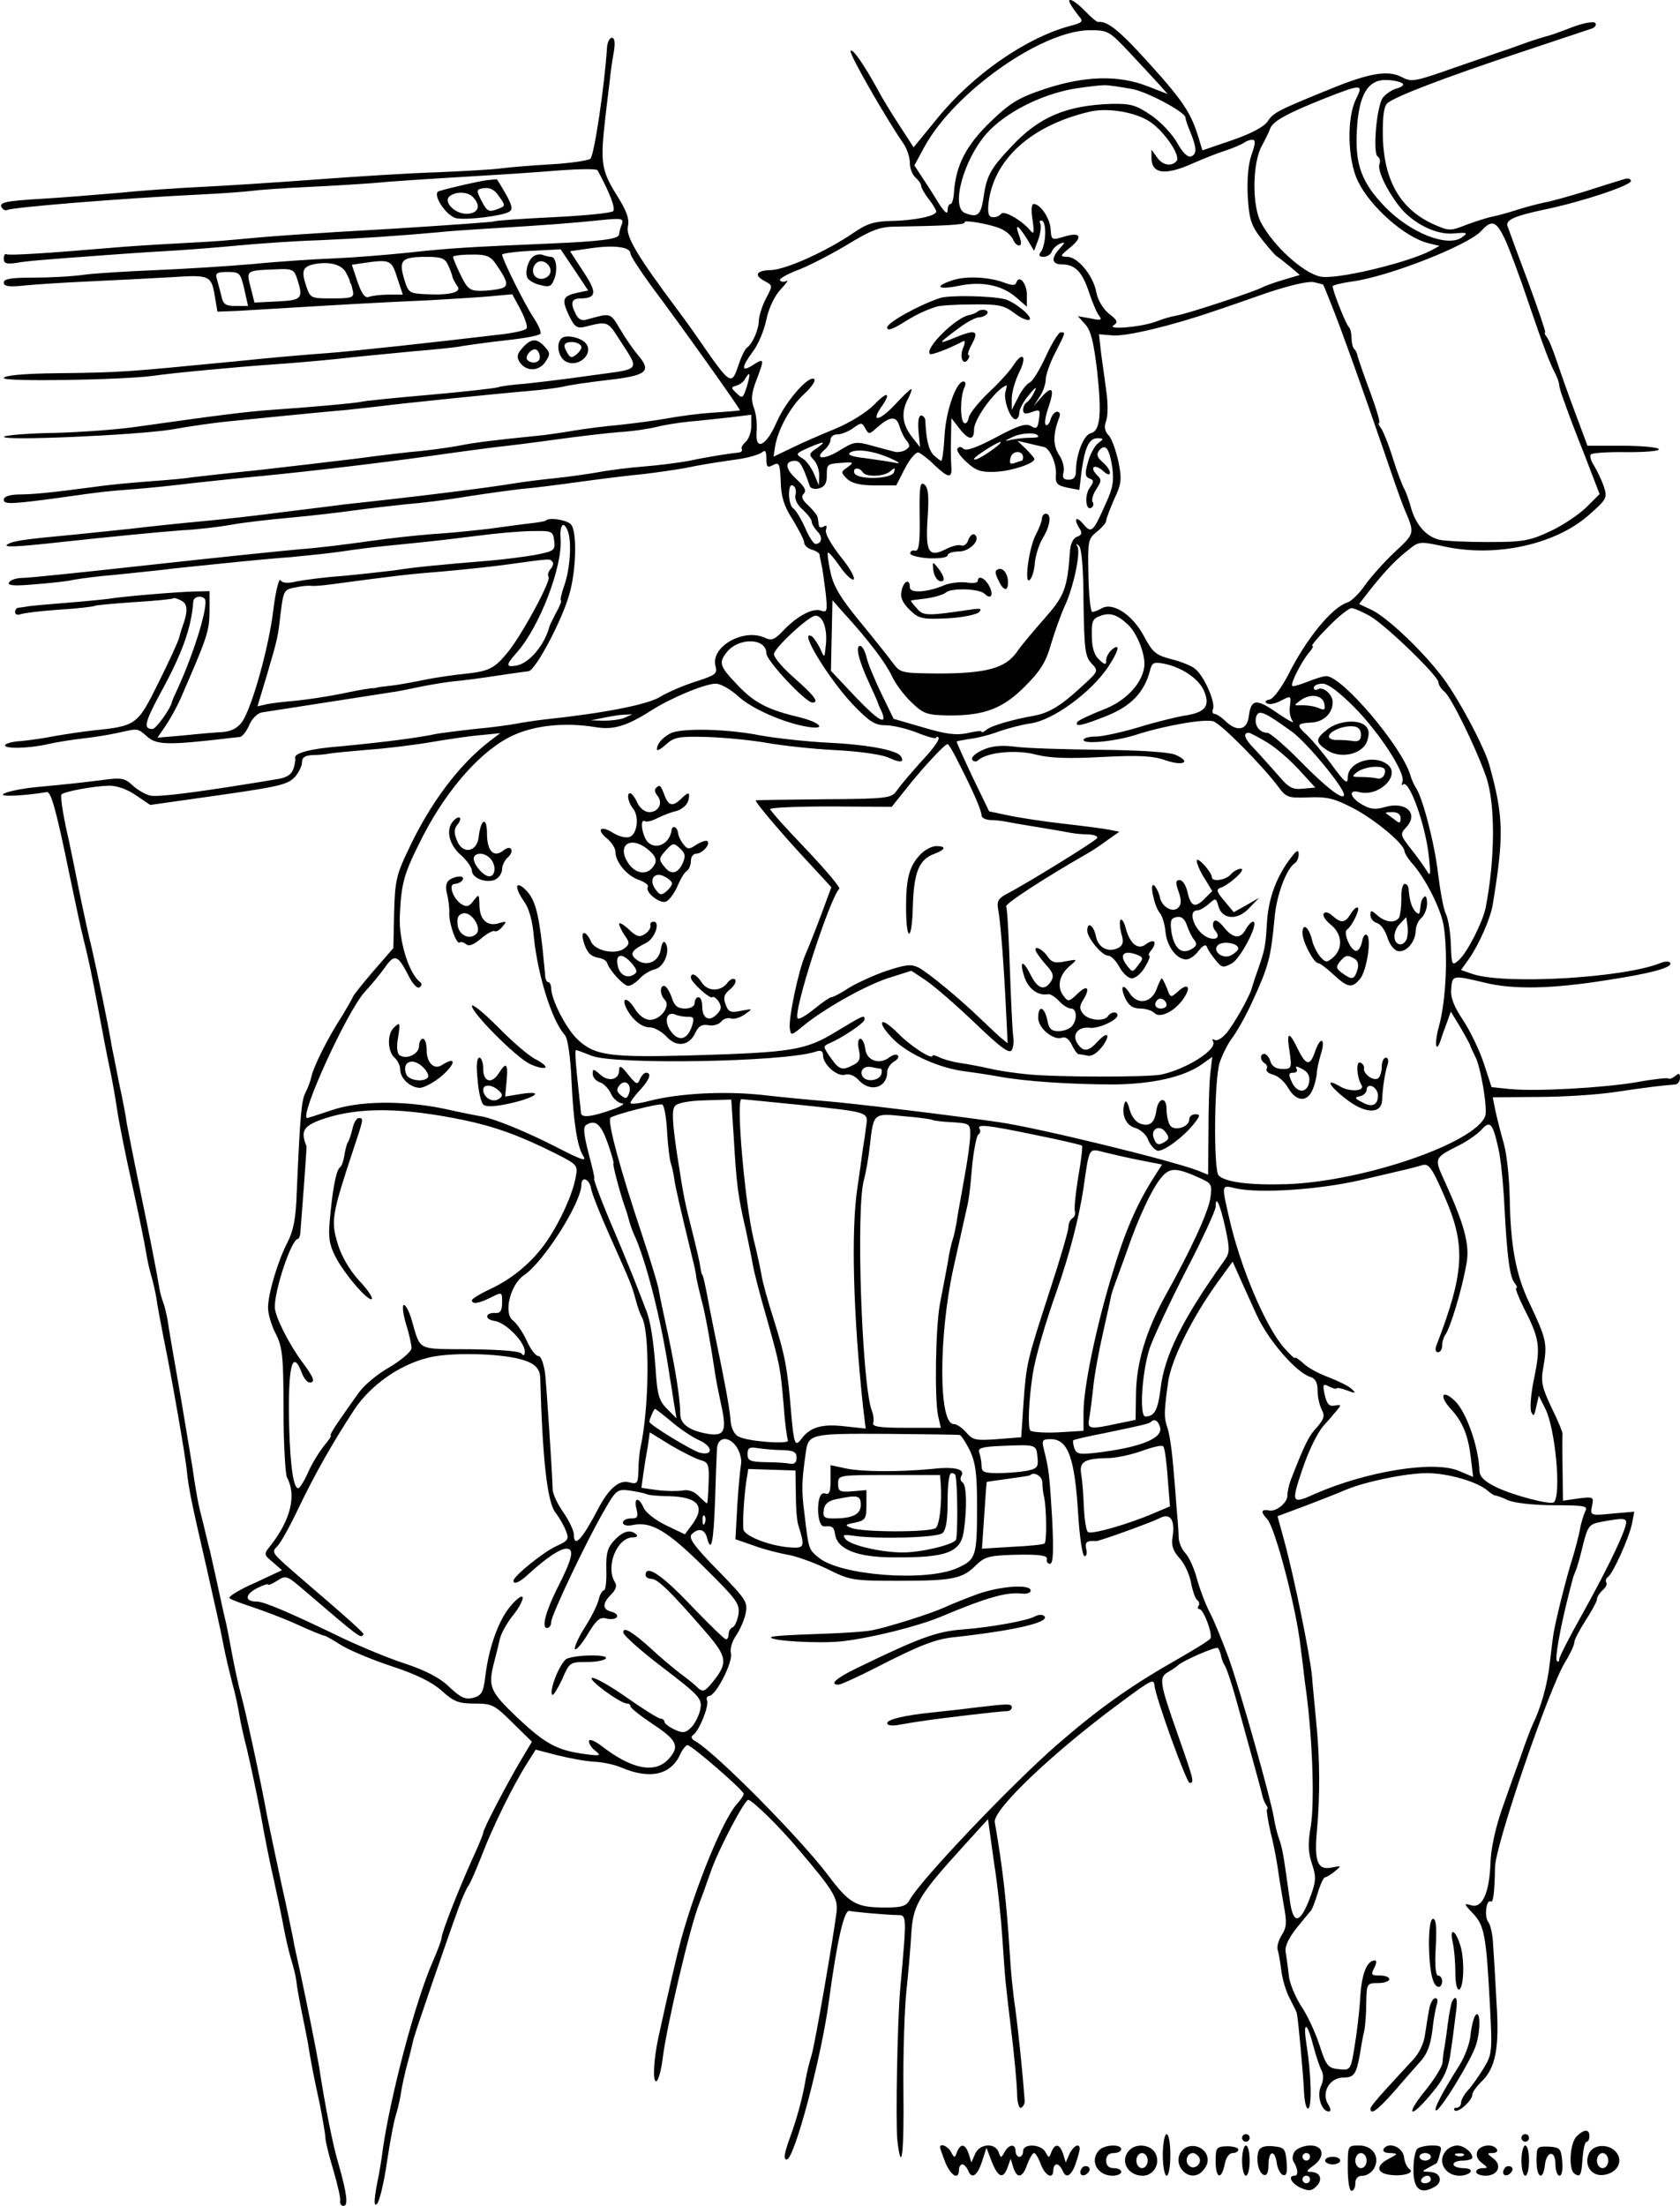 <?xml version="1.0" standalone="no"?>
<!DOCTYPE svg PUBLIC "-//W3C//DTD SVG 20010904//EN"
 "http://www.w3.org/TR/2001/REC-SVG-20010904/DTD/svg10.dtd">
<svg version="1.0" xmlns="http://www.w3.org/2000/svg"
 width="445pt" height="584pt" viewBox="0 0 445 584"
 preserveAspectRatio="xMidYMid meet">

<g transform="translate(0,584) scale(0.1,-0.1)"
fill="#000000" stroke="none">
<path d="M2836 5828 c4 -7 14 -21 21 -30 14 -15 11 -18 -24 -27 -117 -32 -256
-129 -350 -244 l-63 -77 -37 57 c-21 32 -46 73 -56 92 -37 68 -70 116 -74 106
-3 -10 95 -180 140 -245 9 -13 17 -36 17 -51 0 -15 7 -32 15 -39 8 -7 15 -17
15 -22 0 -5 9 -21 20 -35 11 -14 20 -29 20 -33 0 -12 -59 -24 -120 -25 -44 -1
-64 -7 -100 -32 -72 -49 -179 -97 -218 -98 -40 -1 -46 -14 -15 -30 20 -11 20
-11 2 -45 -10 -19 -18 -45 -19 -58 0 -24 -17 -63 -31 -72 -5 -3 -15 -23 -22
-44 -20 -59 -20 -59 -112 74 -13 19 -37 52 -52 72 -104 139 -135 191 -130 218
5 20 -3 42 -31 86 -39 63 -42 85 -29 199 4 33 9 78 12 100 2 22 7 57 11 78 4
24 2 37 -5 37 -6 0 -12 -11 -13 -25 -7 -106 -34 -285 -44 -295 -5 -5 -52 -12
-104 -15 -52 -3 -113 -8 -135 -11 -22 -3 -96 -7 -165 -10 -69 -2 -213 -11
-320 -19 -107 -8 -247 -17 -310 -20 -63 -3 -162 -10 -220 -16 -58 -5 -145 -12
-195 -15 -103 -6 -119 -10 -110 -24 4 -6 10 -8 14 -6 11 7 302 31 511 41 63 3
126 8 140 10 14 2 79 7 145 10 66 3 143 8 170 10 51 5 129 10 295 20 52 3 127
8 165 11 82 7 135 8 138 3 33 -61 48 -101 41 -108 -5 -5 -76 -12 -159 -16 -82
-4 -153 -9 -156 -11 -3 -2 -120 -10 -260 -19 -246 -14 -329 -20 -434 -30 -27
-3 -97 -7 -155 -10 -58 -3 -132 -8 -165 -11 -164 -14 -271 -21 -278 -17 -4 2
-7 -3 -7 -12 0 -12 7 -15 33 -11 29 5 63 8 242 21 28 2 95 7 150 10 55 3 143
10 195 15 52 5 149 12 215 14 114 5 216 12 315 21 25 3 86 7 135 10 152 9 227
15 294 22 58 6 64 5 58 -11 -4 -10 -7 -22 -7 -26 0 -13 -47 -19 -190 -25 -209
-9 -261 -12 -370 -24 -58 -6 -145 -13 -195 -15 -49 -2 -146 -8 -215 -15 -69
-6 -183 -13 -255 -16 -72 -3 -157 -8 -190 -12 -33 -5 -95 -8 -137 -8 -58 0
-78 -3 -78 -13 0 -10 13 -12 53 -8 28 3 106 8 172 11 66 3 163 8 216 11 107 7
109 6 119 -56 l6 -35 54 2 c30 2 136 8 235 14 99 6 221 12 270 14 50 3 120 7
156 10 l66 6 22 -41 c12 -23 19 -45 16 -49 -2 -5 -28 -11 -57 -15 -185 -22
-405 -46 -473 -51 -44 -3 -150 -12 -235 -21 -300 -29 -304 -30 -477 -32 -93
-1 -143 -6 -143 -13 0 -10 313 -5 395 6 54 8 228 24 315 30 47 3 126 10 175
15 50 6 140 14 200 20 61 5 119 11 130 14 12 2 48 7 80 11 83 9 117 15 126 21
4 2 -3 21 -17 42 -23 34 -83 154 -84 168 0 3 35 8 77 10 l78 4 37 -55 36 -54
-29 -6 c-39 -9 -42 -17 -22 -60 15 -31 21 -35 43 -30 58 15 60 14 87 -28 59
-92 66 -82 -72 -101 -68 -10 -147 -19 -176 -22 -29 -2 -60 -6 -69 -9 -9 -3
-90 -12 -180 -20 -91 -8 -174 -16 -185 -19 -22 -4 -121 -13 -235 -21 -69 -5
-133 -13 -360 -45 -47 -7 -143 -14 -214 -16 -70 -1 -131 -6 -135 -10 -11 -12
351 4 444 19 50 9 115 18 145 21 90 9 261 26 320 31 30 3 71 8 90 10 53 7 318
34 391 40 35 3 75 8 89 11 14 4 68 12 120 18 105 12 117 23 79 67 -11 13 -32
43 -46 67 -27 45 -24 44 -89 26 -15 -4 -23 1 -31 19 -13 27 -8 37 16 37 41 1
43 16 6 71 l-35 54 56 8 c62 9 104 3 104 -14 0 -6 24 -43 53 -83 84 -112 234
-323 237 -332 0 -1 -21 -3 -80 -7 -30 -2 -82 -9 -115 -15 -33 -6 -89 -13 -125
-17 -36 -3 -90 -10 -120 -15 -30 -5 -75 -12 -100 -14 -118 -12 -159 -17 -205
-26 -27 -5 -72 -11 -100 -14 -27 -2 -104 -11 -170 -20 -66 -8 -185 -22 -265
-31 -80 -8 -158 -17 -175 -19 -16 -3 -64 -7 -105 -10 -41 -3 -109 -9 -150 -15
-114 -15 -161 -20 -202 -20 -25 -1 -38 -6 -38 -14 0 -13 21 -12 160 7 97 14
117 16 185 21 39 3 108 10 155 16 47 5 130 14 185 19 124 12 327 36 460 55 55
8 125 17 155 21 30 3 102 12 159 20 58 8 134 17 170 20 36 2 82 9 101 14 19 5
58 11 86 14 28 2 76 8 107 11 l57 7 0 -30 c0 -16 -7 -35 -15 -42 -8 -7 -13
-16 -10 -19 2 -4 -1 -8 -8 -9 -21 -2 -81 -11 -132 -22 -27 -5 -81 -12 -120
-15 -38 -3 -95 -10 -125 -16 -30 -5 -80 -12 -110 -15 -30 -3 -80 -9 -110 -14
-80 -13 -258 -35 -445 -55 -22 -3 -94 -12 -160 -20 -66 -9 -165 -20 -220 -25
-55 -5 -140 -14 -190 -20 -49 -5 -115 -12 -145 -15 -140 -13 -165 -17 -180
-26 -14 -9 26 -7 151 7 112 12 243 25 309 30 41 2 101 9 134 15 32 6 104 14
160 19 55 5 130 14 166 19 36 5 97 12 135 16 39 3 113 12 165 21 52 8 118 17
145 20 28 2 97 11 155 19 58 8 132 17 165 20 33 4 83 11 110 16 50 10 63 12
145 24 25 4 51 12 58 17 9 8 12 4 12 -16 0 -23 3 -25 18 -17 16 8 18 4 20 -44
1 -40 9 -66 32 -101 16 -27 30 -53 30 -60 0 -7 9 -16 20 -19 11 -3 20 -9 21
-13 0 -4 3 -16 5 -27 3 -11 7 -44 11 -74 5 -48 4 -53 -11 -48 -22 9 -63 -13
-100 -51 -24 -26 -32 -29 -51 -20 -56 25 -142 -24 -130 -74 6 -22 1 -25 -51
-42 -32 -10 -74 -28 -94 -40 -32 -21 -149 -44 -310 -61 -25 -3 -58 -8 -73 -11
-15 -3 -65 -10 -110 -14 -45 -5 -91 -11 -102 -13 -45 -10 -139 -22 -255 -33
-78 -6 -122 -18 -118 -31 1 -5 -1 -18 -5 -29 -6 -16 -19 -24 -51 -28 -23 -4
-54 -9 -67 -11 -149 -24 -244 -36 -262 -31 -12 3 -33 15 -46 27 -20 19 -30 21
-79 14 -66 -8 -82 -10 -178 -19 -39 -4 -77 -12 -85 -18 -12 -8 54 -5 115 5 11
2 25 -47 60 -218 15 -71 31 -148 37 -170 16 -65 20 -85 40 -190 10 -55 23
-122 29 -150 6 -27 15 -77 20 -111 5 -34 23 -124 40 -200 17 -76 33 -155 36
-174 3 -19 9 -48 14 -65 5 -16 11 -43 14 -60 2 -16 11 -64 19 -105 22 -106 59
-319 62 -355 5 -46 11 -77 51 -250 20 -88 41 -182 46 -210 5 -27 16 -72 23
-100 8 -27 16 -66 19 -85 3 -19 12 -60 20 -90 7 -30 24 -107 36 -170 11 -63
27 -142 35 -175 7 -33 19 -87 25 -120 6 -33 16 -76 22 -95 6 -19 12 -44 13
-55 1 -11 7 -45 13 -75 6 -30 14 -68 17 -85 10 -62 16 -92 32 -165 8 -41 15
-82 15 -90 0 -8 9 -46 21 -85 11 -38 20 -76 18 -82 -1 -7 3 -13 9 -13 13 0 9
33 -13 110 -15 49 -36 155 -52 260 -7 41 -30 157 -50 250 -8 36 -17 76 -19 90
-3 14 -16 79 -31 145 -14 66 -31 145 -37 175 -17 94 -58 283 -70 325 -6 22
-17 72 -24 110 -7 39 -15 79 -18 90 -3 11 -12 54 -21 95 -9 41 -18 80 -19 85
-2 6 -6 24 -10 40 -4 17 -11 46 -16 65 -5 19 -11 55 -15 80 -3 25 -20 124 -36
220 -17 96 -33 189 -35 205 -3 17 -8 37 -11 45 -3 8 -8 24 -10 35 -8 49 -26
140 -53 270 -16 77 -31 154 -34 170 -2 17 -11 64 -20 105 -8 41 -17 86 -20
100 -9 57 -39 199 -53 260 -9 36 -24 106 -34 155 -10 50 -25 125 -35 168 -9
43 -14 80 -11 84 9 8 86 22 126 23 22 0 49 -10 72 -26 l37 -25 113 16 c228 32
249 36 270 58 10 11 19 29 19 39 0 13 8 18 28 19 15 0 35 2 45 4 10 2 55 6
100 10 45 3 120 12 167 20 47 8 108 17 135 19 l50 5 -29 -22 c-80 -62 -156
-162 -214 -286 -32 -66 -36 -84 -38 -168 l-2 -93 -54 -62 c-29 -34 -53 -64
-53 -67 -1 -3 -14 -26 -29 -51 -37 -56 -76 -135 -81 -160 -2 -10 -9 -29 -15
-41 -12 -21 -15 -64 -24 -266 -2 -68 -9 -102 -24 -131 -26 -50 -52 -137 -52
-174 0 -16 9 -47 20 -68 18 -35 21 -60 21 -202 0 -90 5 -170 9 -179 26 -47 10
-112 -42 -179 -20 -25 -20 -25 5 -46 l24 -21 -73 -34 c-41 -18 -70 -36 -66
-40 4 -4 32 -14 62 -24 30 -10 83 -30 118 -46 35 -16 67 -29 70 -29 4 0 23
-11 42 -23 19 -13 80 -39 134 -57 68 -22 110 -43 136 -66 32 -29 45 -34 87
-34 46 0 53 -3 101 -51 l51 -50 -31 -52 c-36 -61 -98 -179 -98 -189 0 -4 -13
-35 -29 -70 -37 -82 -81 -194 -81 -207 0 -6 -11 -35 -24 -65 -45 -102 -111
-351 -132 -496 -3 -25 -8 -54 -10 -65 -14 -67 -15 -90 -5 -79 6 6 18 55 26
110 8 54 19 113 25 129 5 17 11 44 13 60 3 17 10 50 17 75 7 25 13 52 15 60 3
15 88 262 120 350 9 25 20 49 24 55 5 5 21 42 36 80 30 79 84 188 120 245 l24
38 58 -15 c32 -8 76 -16 98 -17 22 -1 54 -8 70 -15 77 -33 132 -20 157 35 6
13 15 24 19 24 11 0 149 -120 149 -129 0 -4 -8 -16 -18 -27 -36 -39 -108 -214
-148 -359 -11 -41 -33 -135 -60 -259 -12 -55 -16 -116 -6 -116 5 0 13 26 17
58 10 85 73 353 97 412 5 13 19 51 30 83 19 57 90 192 100 192 10 0 85 -73
133 -131 92 -108 105 -129 101 -165 -8 -65 -56 -344 -66 -379 -6 -19 -13 -48
-16 -65 -8 -49 -24 -107 -44 -161 -13 -37 -15 -51 -6 -51 20 0 92 270 112 422
21 156 40 240 54 236 16 -3 91 -10 128 -11 24 0 24 -1 7 -190 -8 -84 -13 -360
-8 -407 11 -93 18 -34 16 135 -1 97 3 215 8 262 5 47 11 116 13 153 5 75 19
99 144 236 l59 65 16 -115 c10 -63 19 -152 22 -199 3 -47 7 -101 9 -120 2 -19
9 -82 16 -138 7 -57 13 -125 14 -150 0 -28 5 -45 11 -42 6 3 10 12 9 20 -5 71
-17 187 -25 245 -6 39 -12 102 -14 140 -9 142 -19 231 -40 351 -5 33 153 184
335 318 81 60 86 62 88 44 3 -32 85 -258 93 -258 13 0 12 5 -32 130 -48 137
-50 149 -24 164 11 6 22 14 25 17 10 11 101 51 106 46 3 -3 6 -11 8 -19 1 -7
5 -19 10 -27 5 -7 20 -52 33 -100 37 -134 65 -235 67 -246 1 -5 5 -16 9 -22 5
-7 6 -13 3 -13 -2 0 2 -28 10 -63 9 -34 17 -80 20 -102 3 -22 10 -63 15 -92 8
-43 7 -56 -6 -76 -8 -13 -13 -30 -11 -38 3 -8 7 -33 10 -56 3 -24 13 -57 23
-75 9 -18 18 -35 18 -38 4 -16 17 -163 19 -205 1 -28 6 -49 11 -47 11 3 8 95
-5 174 -9 60 3 54 19 -9 7 -27 17 -56 22 -65 5 -11 5 -26 -2 -41 -12 -26 2
-67 21 -67 6 0 5 8 -2 19 -19 31 4 71 41 71 30 0 35 9 47 85 2 11 5 29 8 40 2
11 5 44 5 73 1 51 2 52 31 52 17 0 30 5 30 10 0 6 -11 10 -25 10 -23 0 -24 2
-15 20 6 11 7 20 2 20 -21 0 -35 -34 -39 -98 -2 -37 -9 -95 -15 -130 -10 -63
-11 -63 -42 -60 -28 3 -33 8 -51 64 -11 34 -33 81 -49 104 -15 24 -30 59 -32
79 -2 20 -6 47 -8 60 -4 16 5 36 27 65 18 22 35 43 38 46 4 3 12 24 19 47 7
24 16 43 20 43 3 0 15 7 26 16 18 15 18 15 -8 10 -37 -8 -47 14 -40 94 9 94 8
194 -1 285 -4 44 -10 103 -12 130 -6 58 -47 260 -73 355 l-18 66 75 28 c42 16
90 35 106 42 53 22 160 44 215 44 54 0 132 -22 160 -46 8 -7 17 -13 20 -13 3
0 19 -5 35 -13 17 -7 69 -13 122 -13 81 0 90 -2 82 -16 -4 -9 -11 -30 -14 -48
-3 -17 -12 -50 -19 -74 -15 -45 -46 -169 -51 -202 -2 -11 -6 -46 -10 -79 -6
-55 -23 -116 -45 -161 -5 -11 -19 -47 -30 -80 -12 -33 -35 -97 -51 -143 -18
-52 -30 -106 -31 -145 -3 -79 -22 -120 -51 -111 -20 6 -20 4 5 -22 30 -32 35
-57 45 -251 6 -115 5 -123 -18 -160 -13 -21 -31 -47 -41 -57 -10 -11 -18 -26
-18 -33 0 -7 -5 -13 -12 -13 -6 0 -8 -3 -5 -7 9 -8 47 26 47 42 0 6 11 21 24
34 38 36 48 90 40 210 -3 58 -7 127 -9 153 -1 26 -7 53 -13 60 -11 14 -5 61 7
54 6 -4 10 23 11 90 0 57 144 478 187 546 13 21 23 43 23 50 0 7 14 33 30 58
16 25 30 50 30 56 0 6 7 17 15 24 8 7 13 16 10 20 -3 5 -1 11 4 15 13 8 56
103 64 142 l6 31 -58 -5 c-59 -6 -59 -5 -54 20 5 24 4 25 -36 20 l-41 -6 -1
84 c-1 46 -1 88 0 92 1 4 -12 36 -29 70 -26 55 -29 69 -22 107 11 64 9 74 -39
175 -34 72 -48 149 -50 274 -1 52 -8 118 -16 145 -8 28 -18 67 -22 86 l-7 35
120 1 c67 0 162 6 211 14 81 12 115 16 153 19 6 1 12 8 12 17 0 13 -3 14 -13
5 -8 -6 -16 -9 -18 -6 -3 2 -41 -2 -84 -10 -89 -15 -265 -25 -337 -18 l-47 5
-21 64 c-12 36 -37 87 -55 114 -24 36 -33 59 -31 82 3 37 3 37 91 16 74 -18
176 -16 320 7 119 18 177 34 169 46 -3 5 -15 4 -27 -1 -98 -39 -408 -57 -495
-29 l-32 11 20 28 c27 38 58 108 64 145 30 183 29 233 -9 370 -14 50 -88 188
-130 240 -56 71 -142 151 -181 170 l-34 16 32 41 c40 50 67 78 102 105 25 20
29 20 93 6 135 -29 292 5 381 83 49 43 50 46 40 77 -6 17 -18 42 -26 55 -8 12
-12 26 -8 29 4 4 47 7 96 6 50 0 87 3 84 8 -3 5 -47 9 -97 9 l-92 0 -31 83
c-17 45 -39 107 -49 137 -10 30 -22 61 -28 68 -5 6 -7 12 -4 12 2 0 -18 60
-45 133 -27 72 -52 140 -55 149 -5 16 21 27 97 43 101 21 230 64 230 76 0 6
-8 8 -17 5 -10 -3 -56 -17 -102 -32 -46 -14 -96 -28 -110 -30 -14 -3 -46 -11
-71 -19 -25 -8 -54 -16 -65 -18 -11 -2 -41 -11 -68 -21 -46 -18 -48 -18 -89 0
-87 39 -131 113 -135 228 -1 54 2 82 11 92 17 17 150 68 361 138 94 31 176 59
183 61 7 3 11 9 8 14 -4 5 -29 1 -59 -10 -28 -11 -59 -22 -67 -24 -8 -2 -35
-10 -60 -19 -25 -9 -52 -19 -60 -21 -8 -3 -66 -23 -127 -44 -105 -37 -114 -39
-140 -25 -36 19 -85 11 -188 -31 -140 -57 -152 -63 -167 -86 -9 -14 -44 -33
-94 -50 l-79 -27 -11 36 c-17 56 -37 88 -95 155 -106 120 -142 152 -170 149
-3 -1 -19 12 -34 28 -29 30 -52 41 -39 18z m155 -126 c30 -32 65 -70 78 -84
l24 -27 -54 21 c-78 30 -166 27 -270 -7 -72 -24 -93 -37 -146 -88 -63 -61 -91
-114 -96 -185 -1 -18 -5 -32 -9 -32 -5 0 -8 -8 -8 -17 0 -12 -8 -5 -23 18 -12
20 -32 51 -44 69 l-21 32 27 50 c80 145 310 307 437 308 49 0 52 -2 105 -58z
m725 -84 c3 -4 -6 -10 -19 -13 -12 -4 -28 -15 -35 -25 -16 -25 -26 -146 -13
-154 6 -4 8 -13 5 -20 -6 -15 16 -64 50 -109 34 -46 99 -80 147 -75 36 3 38 2
22 -10 -38 -28 -137 11 -204 80 -62 64 -80 112 -75 202 5 97 30 138 83 134 19
-1 37 -6 39 -10z m-721 -13 c39 -5 145 -62 145 -76 0 -4 5 -20 12 -36 18 -44
19 -61 3 -67 -9 -3 -22 9 -37 36 -13 23 -44 56 -69 73 -40 27 -54 31 -105 30
-120 -4 -192 -35 -264 -112 -57 -60 -67 -79 -75 -137 -7 -46 -16 -53 -49 -40
-38 15 -4 140 56 209 49 56 143 104 232 120 39 6 80 11 91 9 11 -1 38 -5 60
-9z m597 -27 c-25 -49 -23 -161 5 -218 33 -68 125 -149 187 -164 l29 -7 -24
-13 c-65 -33 -254 -78 -293 -68 -46 11 -123 81 -156 143 -24 45 -23 159 3 204
9 17 19 37 22 46 8 19 47 40 145 79 97 38 102 38 82 -2z m-545 -61 c39 -27 82
-91 69 -104 -14 -15 -37 -10 -51 10 l-15 21 0 -21 c0 -44 36 -49 113 -14 23
10 60 25 82 32 22 7 44 17 50 21 5 4 15 8 22 8 9 0 9 -9 -2 -40 -9 -25 -12
-65 -10 -110 4 -62 9 -77 37 -113 18 -23 36 -43 39 -45 4 -2 19 -14 35 -27
l27 -23 -44 -13 c-24 -7 -48 -16 -54 -19 -13 -9 -200 -71 -231 -76 -13 -2 -36
-9 -51 -15 -39 -15 -133 -23 -113 -10 12 8 10 13 -13 31 -15 12 -29 35 -33 56
-8 44 -49 94 -77 94 -20 1 -20 2 8 25 35 29 27 42 -18 28 -31 -9 -32 -9 -34
19 -1 29 -27 68 -45 68 -6 0 -7 -18 -3 -42 5 -36 4 -40 -7 -27 -22 26 -69 53
-76 43 -4 -5 -14 -10 -22 -9 -11 0 -14 9 -12 34 12 117 111 208 267 245 49 12
124 -1 162 -27z m-391 -285 c12 -6 24 -18 28 -27 3 -8 10 -15 15 -15 7 0 7 9
1 25 -13 35 -4 31 20 -7 l19 -32 11 29 c6 16 8 35 6 42 -4 8 -1 11 5 8 12 -8
9 -64 -4 -82 -7 -9 -4 -13 7 -13 9 0 19 6 22 14 3 8 13 17 22 21 14 5 14 4 -1
-13 -24 -26 -21 -42 6 -42 35 0 54 -20 72 -75 9 -27 21 -55 27 -62 8 -10 3
-12 -23 -6 l-34 6 20 -22 c15 -17 22 -48 31 -122 13 -119 8 -160 -17 -166 -19
-5 -39 -57 -39 -100 0 -16 -6 -23 -19 -23 -14 0 -18 5 -14 20 3 11 -2 32 -12
46 -16 25 -16 54 0 97 5 10 2 17 -5 17 -6 0 -14 -9 -17 -20 -3 -11 -9 -18 -13
-15 -4 3 -1 23 7 46 17 50 11 60 -18 28 l-21 -24 16 25 c9 13 16 34 16 46 0
11 11 43 25 70 29 57 28 54 14 54 -5 0 -23 -29 -39 -64 -16 -35 -35 -66 -43
-69 -7 -3 -21 -20 -30 -39 l-17 -33 0 30 c0 17 9 47 19 68 22 43 11 59 -14 21
-9 -15 -39 -48 -67 -74 -27 -26 -51 -56 -52 -66 -2 -10 -7 -17 -12 -14 -11 6
-11 68 0 93 5 10 4 17 -2 17 -19 0 -46 -76 -50 -142 -2 -38 -6 -68 -9 -68 -2
0 -11 7 -20 15 -13 14 -20 40 -22 93 -1 6 -6 12 -11 12 -7 0 -9 -17 -7 -42 l4
-42 -18 23 c-28 34 -33 66 -16 101 9 16 13 30 11 30 -3 0 -23 -19 -44 -42 -41
-43 -64 -47 -36 -6 28 39 17 44 -18 7 -20 -20 -64 -48 -103 -64 -37 -15 -90
-38 -116 -51 l-48 -23 4 27 c8 46 41 106 77 139 19 17 31 35 27 39 -13 13 -75
-57 -99 -112 -28 -65 -58 -80 -54 -27 2 19 -1 48 -7 63 -8 21 -7 38 6 72 22
58 22 61 -8 42 -32 -21 -32 -7 -1 35 14 18 30 56 36 85 6 30 22 63 38 80 15
16 22 26 15 22 -6 -3 -14 -3 -17 2 -2 4 17 15 42 25 26 9 85 39 131 66 70 43
92 51 135 51 126 2 184 5 181 11 -6 9 78 -6 101 -19z m1332 -29 c12 -27 40
-102 62 -168 40 -117 53 -152 71 -187 5 -10 9 -22 9 -27 0 -5 5 -22 11 -38 6
-15 10 -29 11 -30 0 -1 19 -52 43 -112 l42 -109 -36 -36 c-20 -19 -63 -48 -96
-63 -54 -25 -71 -28 -165 -28 -58 0 -115 3 -127 6 -35 8 -62 39 -75 83 -6 23
-15 46 -18 51 -4 6 -18 42 -30 80 -12 39 -27 76 -33 83 -5 6 -7 12 -4 12 4 0
-7 37 -24 83 -17 45 -31 87 -33 94 -1 7 -5 16 -9 19 -4 4 -7 17 -7 29 0 12 -3
25 -7 29 -8 7 -43 96 -43 108 0 3 24 9 53 13 96 13 307 96 341 134 28 31 40
26 64 -26z m-2678 -57 c36 -51 39 -64 16 -70 -11 -3 -36 -6 -53 -6 -28 0 -35
5 -53 42 -11 23 -20 44 -20 48 0 3 21 6 48 6 37 1 50 -4 62 -20z m-123 -8 c6
-13 11 -27 12 -33 2 -5 7 -15 12 -22 14 -16 -18 -25 -79 -22 -49 2 -50 3 -62
42 -14 49 -6 57 61 57 38 0 48 -4 56 -22z m-272 -17 c5 -9 10 -19 11 -23 1 -5
2 -9 4 -10 1 -2 3 -11 5 -20 3 -16 -5 -18 -55 -18 -58 0 -58 0 -70 36 -13 40
-7 50 30 56 36 5 63 -3 75 -21z m137 -16 l15 -45 -38 0 c-20 0 -44 -3 -52 -6
-10 -4 -19 8 -30 40 l-15 45 26 4 c75 11 79 10 94 -38z m-265 -3 c17 -52 13
-57 -52 -60 l-61 -3 -10 40 c-12 45 -13 45 67 48 43 2 48 0 56 -25z m-140 -27
l10 -45 -32 0 c-28 0 -34 4 -39 28 -4 15 -9 35 -12 45 -4 14 1 17 29 17 32 0
34 -3 44 -45z m2858 11 c1 -1 11 -26 23 -56 27 -68 79 -213 138 -385 24 -71
48 -139 53 -150 29 -69 30 -65 -25 -117 -29 -27 -64 -67 -79 -88 -15 -22 -36
-42 -46 -45 -41 -13 -109 -96 -157 -192 -18 -34 -39 -63 -49 -65 -11 -2 -14
-6 -7 -10 6 -4 23 -1 37 7 27 14 27 13 24 -13 -3 -15 1 -33 7 -41 6 -8 -12 2
-40 21 -56 39 -70 38 -76 -7 -4 -37 -29 -44 -60 -16 -12 12 -26 21 -31 21 -5
0 -7 6 -4 13 7 18 -24 88 -47 106 -9 8 -38 20 -64 26 -41 11 -49 18 -72 61
-30 56 -81 90 -111 74 -10 -6 -21 -10 -26 -10 -4 0 -9 43 -10 96 -2 92 -1 97
22 116 14 11 25 24 25 29 0 6 10 31 21 57 20 42 21 53 11 102 -7 30 -18 61
-26 68 -10 11 -12 22 -6 38 5 13 5 48 0 81 -4 32 -11 78 -14 103 l-5 45 37 -3
c35 -3 157 26 267 64 28 9 93 32 145 50 58 19 105 30 120 27 14 -3 25 -6 25
-7z m-1527 -270 c-10 -31 -12 -32 -27 -17 -15 14 -15 16 -1 20 8 2 19 9 23 17
14 24 16 16 5 -20z m685 -14 c-5 -22 13 -72 27 -72 5 0 10 8 10 18 0 9 12 31
26 47 17 21 22 23 14 8 -5 -12 -15 -25 -20 -28 -6 -3 -10 -13 -10 -20 0 -11 6
-12 23 -6 21 8 23 7 19 -19 -3 -24 -7 -27 -21 -18 -14 8 -33 2 -93 -30 -51
-27 -79 -37 -86 -30 -6 6 -12 6 -16 0 -3 -5 8 -21 25 -36 24 -22 38 -27 77
-25 42 2 102 22 102 34 0 2 -10 14 -22 26 l-23 22 30 -7 c16 -4 34 -8 39 -9
17 -3 35 -45 33 -74 -2 -23 3 -28 30 -34 l32 -6 6 51 c9 63 20 86 43 86 16 -1
16 -2 1 -13 -9 -7 -22 -30 -27 -50 -9 -31 -8 -39 4 -44 12 -4 12 -8 0 -25 -14
-20 -10 -62 5 -52 5 3 7 10 3 15 -3 5 1 21 10 34 14 21 14 26 1 38 -20 21 -5
30 17 10 11 -10 18 -12 18 -4 0 6 -9 19 -20 28 -14 12 -16 20 -9 30 17 20 27
7 35 -43 5 -37 2 -56 -17 -97 -34 -77 -38 -80 -60 -54 -19 23 -26 13 -9 -13 7
-11 5 -17 -7 -21 -10 -3 -18 -19 -19 -40 -7 -98 -15 -117 -67 -176 -29 -33
-63 -73 -75 -91 -30 -41 -80 -55 -207 -55 -97 1 -100 1 -120 28 -11 15 -50 64
-87 109 -51 62 -70 93 -78 130 -6 27 -9 51 -7 53 2 2 17 -15 32 -37 15 -22 32
-37 36 -34 5 3 -10 31 -35 61 -26 34 -42 62 -38 71 3 10 1 13 -6 8 -7 -4 -13
-2 -13 3 -1 6 -2 15 -3 20 0 6 -12 20 -24 32 -17 15 -21 24 -13 32 8 8 2 19
-20 39 -30 28 -31 48 -3 48 13 0 20 -12 39 -67 2 -6 13 -9 24 -6 15 4 21 13
21 34 0 31 0 31 44 34 27 2 28 1 11 -12 -18 -12 -18 -14 -2 -30 12 -12 34 -18
74 -18 l57 0 23 45 c13 25 29 44 36 42 6 -2 26 -17 42 -33 37 -35 47 -36 45
-6 -1 12 -2 46 -1 76 l1 54 21 -27 c25 -32 39 -33 39 -3 0 29 61 111 87 117 0
0 -1 -8 -4 -18z m-262 -128 c10 -13 10 -17 -2 -25 -8 -5 -21 -7 -29 -5 -8 2
-35 9 -60 16 -43 12 -48 11 -87 -13 -40 -25 -69 -23 -38 3 8 7 15 19 15 26 0
8 8 14 18 14 10 0 28 7 41 16 22 16 24 16 33 0 9 -17 11 -16 31 2 34 30 51 32
59 5 4 -13 12 -31 19 -39z m349 10 c0 -2 -10 -3 -22 -3 -13 0 -34 -2 -48 -5
-22 -5 -21 -4 4 8 25 11 66 12 66 0z m-587 -31 c-20 -13 -21 -17 -8 -30 8 -8
15 -26 15 -41 l-1 -27 -13 31 c-8 18 -22 37 -33 42 -16 10 -14 12 17 26 44 19
51 19 23 -1z m472 1 c-28 -21 -55 -36 -55 -29 0 6 62 45 70 45 3 -1 -4 -8 -15
-16z m-275 -28 c24 -11 27 -14 10 -11 -14 3 -49 8 -78 12 -36 4 -49 9 -40 15
17 11 64 4 108 -16z m350 3 c0 -5 -2 -9 -4 -9 -2 0 -11 -3 -19 -6 -12 -4 -14
0 -10 15 5 19 33 19 33 0z m-425 -39 c9 -14 58 -12 74 3 11 10 13 9 9 -3 -6
-19 -99 -21 -105 -2 -5 14 13 16 22 2z m-178 -60 c-3 -11 5 -27 19 -39 13 -12
24 -26 24 -32 0 -6 7 -17 15 -26 15 -14 12 -33 -5 -33 -5 0 -18 20 -28 44 -11
24 -25 47 -31 50 -6 4 -11 21 -11 37 0 19 4 28 11 23 6 -3 9 -14 6 -24z m763
-285 c2 -123 4 -143 21 -161 19 -20 19 -21 -24 -60 -57 -53 -89 -72 -129 -79
-56 -10 -112 -26 -125 -37 -7 -6 -13 -8 -13 -5 0 3 -17 1 -38 -4 -28 -6 -56
-3 -116 15 l-79 23 -33 68 c-18 37 -36 81 -39 96 -4 16 -11 29 -17 29 -13 0
-3 -40 25 -100 11 -25 22 -47 22 -50 1 -3 5 -13 10 -23 17 -40 -8 -26 -69 38
l-65 69 2 93 2 94 30 -34 c66 -72 111 -132 127 -166 9 -20 32 -51 52 -70 32
-31 41 -34 98 -35 95 -1 145 18 204 78 40 40 55 64 68 111 10 33 26 78 36 100
23 48 43 142 34 158 -5 8 -3 9 4 2 7 -6 12 -62 12 -150z m759 -36 c44 -26 181
-159 181 -175 0 -6 7 -18 16 -25 18 -15 82 -145 110 -224 25 -70 25 -217 -1
-349 -8 -38 -48 -117 -71 -138 -18 -16 -19 -14 -21 42 -1 32 -7 68 -13 80 -6
11 -15 60 -21 108 -9 79 -41 202 -59 227 -4 6 -11 21 -15 35 -24 76 -180 260
-222 260 -8 0 -30 -7 -50 -15 -20 -8 -38 -13 -40 -11 -6 5 25 66 45 89 8 9 12
17 8 17 -4 0 15 23 42 50 27 28 55 50 62 50 7 0 29 -10 49 -21z m-642 -22 c25
-22 48 -82 44 -112 -6 -46 -51 -93 -112 -115 -33 -13 -62 -27 -65 -31 -9 -15
13 -10 78 16 65 26 99 63 114 119 5 22 10 24 37 19 49 -10 94 -41 107 -74 16
-39 2 -56 -55 -64 -22 -4 -76 -17 -121 -31 -44 -13 -94 -24 -112 -24 -18 0
-32 -4 -32 -9 0 -12 85 -4 140 14 78 25 184 43 205 35 22 -9 126 -114 168
-169 24 -33 28 -34 84 -32 49 2 68 -3 118 -29 59 -31 135 -95 135 -113 0 -5
11 -23 26 -39 34 -42 71 -116 78 -159 12 -78 6 -200 -13 -268 -12 -42 -8 -73
5 -35 3 10 11 32 17 48 l10 28 26 -43 c14 -24 26 -46 26 -49 1 -3 6 -14 12
-26 15 -26 34 -140 27 -159 -28 -72 -324 -173 -526 -180 -97 -3 -162 5 -180
23 -14 14 -12 256 3 300 7 20 22 51 35 67 12 17 36 59 52 95 43 94 48 114 58
219 5 62 32 132 54 146 5 3 10 14 10 23 0 13 -5 12 -20 -8 -38 -49 -60 -107
-64 -171 -4 -66 -5 -71 -25 -129 -7 -19 -13 -39 -15 -45 -5 -22 -50 -101 -69
-122 -11 -12 -24 -20 -30 -16 -6 3 -7 2 -4 -4 13 -21 -71 -74 -138 -88 -37 -7
-280 -7 -355 1 -30 3 -74 9 -98 15 -23 5 -59 12 -80 15 -20 3 -45 10 -54 15
-10 5 -18 7 -18 4 0 -12 -59 26 -92 60 -20 20 -38 33 -41 28 -4 -6 11 -26 31
-46 40 -39 122 -75 186 -83 23 -3 64 -9 91 -14 70 -13 193 -21 306 -21 102 1
185 20 232 53 l28 20 -5 -43 c-3 -24 -5 -95 -5 -156 l-1 -113 -27 11 c-74 28
-423 113 -526 128 -116 17 -386 50 -462 56 -38 3 -112 10 -164 16 -100 11
-223 5 -303 -16 -27 -7 -48 -9 -48 -5 0 4 11 19 25 34 26 28 32 46 16 46 -5 0
-12 -8 -16 -17 -6 -16 -10 -14 -31 12 -18 23 -24 26 -24 12 0 -26 -28 -32 -50
-12 -18 16 -20 16 -20 2 0 -9 8 -18 18 -22 11 -3 24 -17 30 -30 6 -14 20 -25
29 -26 10 0 0 -7 -21 -15 -58 -21 -86 -24 -87 -11 -1 7 -2 23 -4 37 -11 101
-13 130 -9 130 2 0 21 -7 41 -15 58 -24 503 -17 591 10 16 6 22 3 22 -9 0 -24
38 -58 59 -51 11 3 25 -3 36 -15 30 -33 75 -20 75 22 0 9 8 21 17 27 10 5 15
13 11 17 -4 4 -14 1 -22 -5 -26 -21 -61 -9 -64 22 -2 15 -8 27 -13 27 -6 0 -8
-12 -4 -29 5 -23 2 -32 -14 -40 -30 -16 -38 -14 -61 19 -20 29 -21 30 -3 38
35 15 93 54 93 63 0 13 -2 12 -75 -32 -82 -50 -116 -55 -380 -63 -220 -6 -260
-1 -306 43 -30 29 -68 103 -69 134 0 9 -4 17 -8 17 -4 0 -8 8 -8 18 -1 9 -4
42 -7 72 -12 105 -22 135 -51 160 -23 18 -21 -4 3 -38 12 -16 22 -52 25 -92
10 -100 47 -221 82 -260 8 -9 15 -57 18 -125 5 -105 15 -170 30 -194 11 -17 0
-14 -72 23 -74 38 -159 73 -194 80 -13 2 -59 11 -103 21 -109 22 -225 21 -299
-5 -33 -11 -61 -20 -62 -20 -24 0 106 285 153 335 16 17 39 45 52 63 26 37 34
35 62 -19 11 -23 24 -37 30 -33 6 4 7 9 3 13 -31 22 -58 111 -55 176 4 90 11
113 62 213 66 127 157 229 240 266 57 26 137 34 216 21 47 -8 82 2 148 44 53
34 143 71 171 71 13 0 39 -15 59 -33 35 -33 122 -71 183 -81 53 -9 36 11 -20
25 -84 20 -120 38 -165 86 -46 48 -50 58 -29 85 31 41 106 40 106 -2 0 -19
104 -130 122 -130 19 0 4 19 -47 64 -30 26 -55 55 -55 64 0 16 93 102 110 102
19 0 31 -32 28 -72 -4 -42 -4 -42 -15 -16 -7 14 -17 29 -22 33 -39 23 43 -111
107 -179 44 -46 59 -56 87 -56 19 0 57 -9 85 -20 27 -11 50 -17 50 -13 0 3 3
4 6 0 3 -3 -8 -20 -24 -39 -49 -54 -73 -82 -88 -103 -13 -18 -27 -20 -192 -21
-97 -1 -179 -2 -180 -3 -5 -1 62 -80 118 -141 23 -25 51 -55 62 -67 l20 -22
-27 -73 c-15 -40 -34 -88 -42 -106 -18 -41 -45 -169 -41 -195 3 -19 4 -19 33
5 54 45 163 107 226 128 l63 20 39 -26 c22 -15 80 -65 129 -112 67 -64 91 -83
98 -72 4 7 6 23 4 34 -2 12 -6 92 -9 179 -3 88 -7 163 -10 167 -4 7 104 77
223 145 10 6 31 20 47 32 l30 21 -25 5 c-14 3 -68 10 -121 16 -53 6 -119 16
-147 22 l-52 11 -44 91 c-24 51 -43 93 -42 94 1 1 18 4 36 7 19 2 54 11 77 20
24 8 61 18 84 21 59 9 158 81 204 149 28 42 34 66 10 46 -8 -7 -15 -19 -15
-28 0 -13 -3 -13 -19 2 -12 11 -19 31 -19 62 -1 38 2 46 21 53 26 10 45 5 74
-22z m600 -219 c69 -70 136 -175 128 -197 -3 -9 -3 -12 1 -8 16 16 61 -109 69
-193 5 -46 4 -52 -6 -35 -7 11 -25 37 -42 58 -28 36 -29 39 -12 57 34 37 -2
70 -58 53 -24 -7 -39 -5 -59 7 -32 18 -38 41 -8 33 53 -14 113 46 74 74 -37
27 -104 5 -104 -35 0 -20 -7 -15 -43 34 -24 33 -54 68 -65 78 -29 26 -28 31
10 33 33 1 58 24 58 54 0 21 -26 43 -40 34 -5 -3 -10 -1 -10 4 0 6 10 11 23
11 15 0 44 -22 84 -62z m-79 8 c3 -15 0 -17 -14 -11 -11 5 -30 8 -44 8 -24 -1
-24 -1 -5 13 26 19 59 14 63 -10z m-86 -73 c39 -28 138 -148 138 -167 0 -17
-45 17 -113 86 -42 43 -83 78 -90 78 -21 0 -35 20 -30 41 6 22 20 16 95 -38z
m-1767 37 c-11 -5 -36 -8 -55 -8 l-35 1 35 7 c19 4 44 8 55 8 l20 1 -20 -9z
m1699 -64 c23 -13 61 -46 86 -73 l44 -48 -33 -3 c-27 -3 -38 3 -64 34 -18 20
-46 52 -63 70 -28 28 -33 44 -16 44 3 0 24 -11 46 -24z m-813 -59 c39 -76 59
-124 59 -136 0 -6 10 -11 23 -12 12 0 30 -2 40 -4 10 -2 49 -9 87 -15 38 -6
77 -13 87 -15 10 -2 31 -4 46 -4 16 -1 26 -5 23 -10 -5 -8 -184 -119 -242
-149 -20 -11 -24 -19 -20 -40 6 -30 15 -144 21 -271 l4 -83 -22 18 c-12 11
-35 33 -52 49 -52 50 -135 119 -161 133 -20 10 -33 9 -85 -8 -33 -11 -78 -32
-100 -45 -21 -14 -42 -25 -47 -25 -4 0 -24 -14 -45 -31 -21 -17 -41 -29 -44
-25 -14 13 84 316 110 343 4 3 -36 50 -88 105 -52 54 -95 102 -95 106 0 4 72
7 161 7 l161 -1 36 45 c44 56 104 121 112 121 3 0 17 -24 31 -53z m1127 -24
c-2 -10 -11 -16 -19 -14 -8 2 -27 4 -43 4 -26 0 -27 1 -10 14 10 7 31 13 47
13 22 0 28 -4 25 -17z m42 -119 c0 -14 -3 -15 -17 -3 -10 7 -20 15 -22 16 -2
2 5 3 17 3 14 0 22 -6 22 -16z m-1378 -663 c4 -1 5 -8 2 -16 -7 -17 -40 -20
-49 -5 -9 15 3 29 23 25 9 -2 20 -4 24 -4z m-666 -66 c-5 -14 -9 -15 -21 -5
-12 10 -13 16 -4 27 15 18 34 1 25 -22z m278 -123 c7 -120 11 -150 32 -240 7
-34 16 -77 19 -95 3 -17 19 -79 36 -137 36 -128 36 -130 45 -233 3 -45 9 -86
11 -90 7 -12 -109 -3 -131 10 -12 6 -20 24 -21 44 -2 29 -16 105 -40 219 -3
14 -10 50 -16 80 -12 65 -17 85 -19 85 -1 0 -3 9 -5 20 -1 11 -10 49 -19 85
-24 95 -24 95 -43 217 -12 82 -14 115 -5 125 6 8 37 14 80 15 l69 2 7 -107z
m174 93 c187 -20 182 -18 176 -58 -2 -18 -6 -45 -9 -62 -2 -16 -8 -61 -14
-100 -17 -113 -11 -336 15 -579 l7 -58 -56 6 c-59 7 -91 -2 -114 -33 -17 -23
-20 -14 -27 64 -10 124 -17 158 -46 250 -16 50 -31 104 -33 120 -3 17 -12 59
-21 95 -23 96 -47 370 -32 370 4 0 73 -7 154 -15z m-351 -71 c2 -38 7 -76 10
-84 3 -8 7 -27 9 -41 3 -22 16 -78 49 -214 3 -11 8 -33 10 -50 3 -16 10 -43
14 -60 8 -27 23 -109 35 -190 2 -16 10 -54 16 -83 16 -71 9 -85 -35 -78 -47 8
-72 25 -73 50 0 39 -11 111 -32 211 -12 55 -24 111 -26 125 -3 14 -22 77 -43
140 -58 173 -93 302 -84 311 10 8 125 38 137 35 5 -1 11 -33 13 -72z m-540 31
c82 -17 149 -41 241 -87 62 -31 63 -33 57 -64 -8 -45 -40 -116 -76 -169 -37
-54 -89 -99 -151 -128 -26 -12 -47 -25 -48 -29 0 -12 18 -9 50 7 30 15 30 15
30 -13 0 -22 -5 -29 -17 -28 -28 2 -31 -17 -3 -21 29 -4 80 -55 80 -81 0 -10
-3 -13 -8 -6 -4 7 -55 11 -137 12 -144 1 -130 -6 -155 79 -7 23 -16 40 -21 38
-4 -3 -1 -26 7 -52 8 -25 14 -53 14 -62 0 -9 -27 -32 -59 -51 -32 -18 -67 -48
-79 -65 -12 -16 -35 -49 -51 -72 -17 -24 -28 -43 -25 -43 3 0 -5 -13 -18 -28
-12 -15 -32 -47 -42 -70 -10 -23 -22 -42 -26 -42 -13 0 -21 59 -24 160 -4 163
8 213 34 144 5 -13 14 -24 20 -24 16 0 12 12 -20 55 -35 47 -71 119 -72 143
-2 44 44 182 61 182 3 0 7 10 7 23 1 12 5 65 9 117 8 115 8 104 5 110 -14 38
-5 51 53 70 92 29 203 28 364 -5z m1243 0 c4 -2 27 -5 53 -6 45 -3 47 -4 47
-33 0 -17 -7 -69 -16 -116 -8 -47 -18 -98 -20 -115 -3 -16 -7 -37 -10 -45 -3
-8 -10 -37 -14 -65 -5 -27 -14 -75 -20 -105 -12 -63 -15 -253 -5 -299 l7 -31
-92 0 c-69 0 -91 3 -87 13 2 6 1 21 -4 33 -26 71 -42 529 -21 609 6 22 13 63
16 92 10 87 9 86 89 78 39 -3 74 -8 77 -10z m-860 -62 c10 -29 17 -53 15 -53
-4 0 21 -92 32 -120 3 -8 7 -22 9 -30 2 -8 7 -23 12 -35 33 -69 75 -235 96
-380 4 -22 9 -56 12 -75 l6 -35 -25 25 c-21 21 -26 37 -30 100 -6 83 -14 135
-27 165 -4 11 -20 52 -35 90 -16 39 -36 88 -46 111 -29 67 -59 144 -55 144 2
0 -5 30 -15 67 -13 51 -15 70 -6 75 24 15 39 2 57 -49z m2359 -14 c6 -24 13
-93 16 -154 7 -133 14 -186 27 -202 6 -7 8 -13 4 -13 -3 0 6 -24 20 -52 42
-82 45 -102 28 -185 -9 -41 -12 -82 -8 -91 6 -13 8 -11 13 13 l7 30 17 -34
c27 -53 43 -229 23 -248 -8 -8 -108 18 -153 40 -29 14 -43 27 -44 41 -2 65
-35 159 -66 188 -32 30 -42 14 -12 -20 33 -35 48 -71 55 -132 l6 -50 -38 16
c-66 28 -243 -1 -379 -60 -64 -29 -66 -27 -35 65 18 53 43 103 60 119 3 3 14
16 25 29 19 22 19 23 1 20 -15 -3 -21 3 -27 28 -6 29 -5 31 12 22 11 -5 19 -7
19 -5 0 3 12 1 28 -5 23 -9 25 -8 12 4 -8 8 -36 21 -61 31 -25 9 -55 25 -67
37 -12 11 -22 17 -22 14 0 -3 -13 9 -29 27 -49 56 -116 214 -145 343 -21 91
-21 88 17 79 63 -14 219 -4 332 22 129 30 133 31 161 39 18 6 26 -4 60 -82 57
-130 54 -200 -22 -397 -3 -9 -1 -16 5 -16 6 0 11 8 11 18 0 10 4 22 8 28 13
16 45 121 57 192 8 48 -7 102 -58 214 -29 63 -29 62 38 96 22 11 49 30 59 41
23 26 30 18 45 -50z m-1225 36 c65 -13 120 -26 122 -28 2 -2 -2 -39 -10 -83
-7 -43 -11 -84 -9 -90 2 -7 0 -15 -6 -19 -6 -3 -11 -14 -11 -24 0 -9 -22 -85
-49 -167 -62 -191 -62 -192 -70 -299 l-6 -90 -63 -5 c-56 -4 -65 -3 -82 17
-11 13 -26 23 -34 23 -40 0 -40 231 -1 411 14 63 28 125 31 139 11 46 12 54
19 133 4 42 12 80 16 83 5 3 7 10 4 15 -9 14 19 11 149 -16z m278 -67 l56 -11
-23 -36 c-46 -73 -76 -144 -109 -254 -43 -141 -76 -301 -76 -366 l0 -49 -67
-4 c-38 -2 -71 1 -74 5 -7 10 -4 78 6 146 7 46 31 130 65 226 33 95 58 190 70
270 16 111 13 105 57 94 21 -5 63 -15 95 -21z m161 -49 c26 -12 28 -16 23 -51
-6 -38 -51 -136 -119 -258 -52 -94 -77 -179 -78 -260 l-1 -69 -49 -10 c-68
-15 -78 -14 -75 7 2 9 7 46 11 82 3 36 16 105 27 153 11 49 21 94 22 100 2 7
6 19 9 27 3 8 17 47 31 85 32 94 71 176 96 202 21 23 40 21 103 -8z m-1617
-27 c2 -12 23 -65 47 -119 61 -137 60 -134 72 -178 4 -16 11 -34 14 -40 23
-35 21 -243 -3 -350 -2 -11 -5 -37 -5 -58 -1 -35 -3 -37 -26 -31 -26 6 -53
-17 -82 -73 -42 -80 -63 -102 -63 -65 0 9 -12 35 -27 57 -16 22 -28 49 -29 60
-2 60 -16 267 -20 308 -4 28 -11 47 -18 47 -7 0 -21 18 -31 41 -10 22 -27 46
-36 53 -26 18 -8 95 29 120 52 35 151 191 152 239 0 25 22 16 26 -11z m1680
-104 c12 -57 12 -65 -5 -88 -109 -153 -157 -249 -167 -337 -7 -56 -16 -73 -40
-73 -17 0 -9 118 11 180 10 29 53 121 96 205 44 84 79 161 79 170 0 34 12 6
26 -57z m83 -230 c31 -67 104 -151 141 -163 14 -4 20 -15 20 -36 0 -17 5 -39
11 -51 9 -16 6 -25 -13 -47 -22 -23 -33 -47 -69 -139 -5 -13 -9 -32 -9 -42 0
-18 -29 -42 -47 -39 -23 4 -25 -3 -6 -23 21 -24 77 -237 88 -338 4 -30 9 -71
11 -90 20 -133 27 -318 16 -385 -8 -45 -7 -69 3 -99 11 -32 11 -45 -1 -79 -29
-82 -49 -87 -58 -14 -16 115 -19 133 -27 156 -5 13 -12 40 -15 60 -8 49 -88
334 -120 423 -15 40 -36 93 -49 118 -13 25 -28 66 -35 92 -7 26 -20 55 -30 66
-10 10 -18 30 -18 43 0 13 -3 51 -6 84 -2 33 -7 87 -10 121 -3 33 -9 71 -14
85 -9 27 -9 39 2 119 8 60 64 172 131 265 l40 55 17 -38 c9 -20 30 -67 47
-104z m-1965 -113 c48 -10 66 -24 67 -53 6 -219 19 -329 40 -356 10 -13 23
-35 28 -49 9 -22 6 -26 -27 -41 -34 -16 -112 -79 -112 -91 0 -11 17 -4 40 18
49 44 83 67 101 67 21 0 15 -27 -25 -105 -31 -62 -42 -105 -27 -105 6 0 11 7
11 16 0 17 92 212 141 296 31 54 34 56 67 52 19 -3 38 -7 43 -9 4 -3 32 -6 61
-6 78 -2 98 -27 60 -77 l-18 -24 -50 24 c-27 13 -53 33 -59 46 -13 30 -27 28
-19 -3 5 -21 3 -25 -15 -25 -12 0 -21 -5 -21 -11 0 -7 11 -10 28 -6 48 9 90
-16 187 -112 87 -86 95 -97 91 -125 -3 -17 -10 -32 -15 -34 -6 -2 -11 -10 -11
-18 0 -8 -3 -14 -7 -14 -4 0 -46 41 -93 90 -76 80 -120 110 -120 80 0 -5 7
-10 16 -10 16 0 51 -34 142 -139 59 -68 61 -83 19 -135 -20 -24 -25 -26 -38
-15 -7 8 -30 26 -49 40 -19 15 -53 43 -75 64 -51 46 -75 60 -74 43 0 -7 47
-49 105 -93 98 -75 104 -82 99 -110 -3 -16 -14 -38 -24 -48 -15 -15 -22 -16
-44 -6 -15 7 -27 16 -27 21 0 4 -5 8 -10 8 -6 0 -46 25 -90 56 -44 31 -85 54
-92 52 -12 -4 75 -68 93 -68 5 0 9 -3 9 -7 0 -5 27 -26 60 -48 65 -43 71 -59
40 -93 -36 -38 -97 -26 -177 36 -20 15 -33 19 -33 12 0 -7 8 -19 18 -26 15
-12 11 -13 -27 -8 -76 10 -106 27 -180 96 -74 71 -79 82 -62 148 5 19 12 47
15 61 3 14 19 43 36 64 16 20 27 42 24 47 -3 5 -19 -8 -35 -28 -30 -38 -55
-108 -64 -186 -5 -39 -10 -47 -32 -53 -21 -5 -33 1 -62 28 -24 24 -62 44 -116
62 -44 14 -118 45 -165 67 -147 71 -211 98 -230 98 -32 0 -32 18 0 35 16 8 30
13 30 10 0 -3 11 2 24 10 23 15 26 14 68 -22 159 -136 152 -130 161 -120 2 3
-40 41 -158 142 -89 77 -87 74 -70 92 8 8 34 54 56 101 44 91 89 171 148 261
43 64 118 117 193 136 51 14 167 13 232 0z m415 -169 c22 -19 54 -40 71 -48
38 -16 41 -43 4 -34 -22 6 -134 74 -134 82 0 6 12 34 15 34 2 0 21 -15 44 -34z
m1294 -15 c7 -29 -52 -53 -169 -67 -43 -5 -52 -4 -58 11 -3 10 -5 20 -3 22 2
2 37 10 78 18 111 23 123 26 128 31 9 9 19 3 24 -15z m-1216 -87 c19 -5 22
-12 20 -60 -1 -30 -3 -54 -4 -54 -2 0 -12 9 -23 20 -12 12 -27 17 -42 14 -13
-2 -42 -2 -66 1 l-43 6 5 37 c3 20 8 53 12 73 l5 37 57 -35 c31 -18 67 -36 79
-39z m685 67 c4 -1 16 -19 27 -41 15 -32 19 -62 19 -145 0 -136 -2 -144 -54
-167 -83 -36 -308 -19 -365 28 -27 22 -27 21 -38 115 -8 62 -8 84 3 161 7 52
10 53 213 52 103 -1 191 -2 195 -3z m-590 -33 c8 -13 13 -32 11 -43 -2 -11 -7
-60 -10 -110 l-5 -90 49 -17 c27 -10 67 -20 89 -24 21 -3 68 -20 104 -37 62
-31 69 -32 190 -32 143 0 169 5 205 41 24 23 34 26 108 28 61 1 81 -2 80 -11
-2 -7 2 -13 8 -13 9 0 10 33 6 118 -7 115 -8 130 -22 185 -6 24 -4 27 18 27
46 0 64 -49 73 -201 4 -60 11 -109 17 -109 5 0 7 9 4 20 -4 17 2 22 26 20 7
-1 148 50 167 60 29 16 43 -2 36 -48 -4 -24 1 -38 19 -58 13 -14 26 -43 30
-65 4 -21 11 -41 16 -45 5 -3 7 -10 4 -15 -4 -5 -2 -9 2 -9 11 0 36 -67 29
-78 -3 -5 -47 -32 -98 -61 -119 -68 -202 -128 -308 -220 -125 -109 -362 -359
-390 -410 -9 -17 -20 -21 -65 -21 -77 0 -95 10 -152 86 -75 99 -293 319 -349
353 -13 7 -15 13 -8 18 16 11 42 75 37 91 -3 6 0 12 5 12 18 0 64 90 58 113
-3 11 3 31 13 46 10 14 22 41 26 59 6 31 2 37 -74 115 -63 64 -78 86 -69 95
18 18 35 14 41 -10 11 -41 17 -11 21 98 2 60 4 121 5 137 1 34 32 37 53 5z
m796 -25 c3 -27 0 -31 -29 -37 -17 -3 -51 -6 -75 -6 -37 0 -44 3 -44 19 0 11
-3 26 -6 35 -5 12 6 16 58 18 93 4 93 4 96 -29z m345 -55 l6 -76 -47 -20 c-64
-27 -160 -55 -170 -48 -5 3 -9 31 -11 63 -1 32 -4 72 -7 89 -6 35 8 43 76 44
19 1 58 9 85 19 28 10 53 16 56 12 4 -3 9 -40 12 -83z m-1020 73 c29 -1 37 -5
37 -20 0 -13 -6 -18 -17 -16 -10 2 -39 4 -65 4 -41 1 -48 4 -48 21 0 17 5 20
28 16 15 -2 44 -5 65 -5z m35 -117 c0 -35 3 -73 7 -83 18 -59 17 -61 -30 -57
-54 6 -115 31 -116 48 -2 25 2 83 7 121 l6 38 62 -2 63 -2 1 -63z m653 32 c0
-12 2 -30 5 -41 6 -31 7 -115 1 -121 -2 -3 -41 -7 -85 -9 l-81 -5 6 88 c3 48
6 88 7 89 0 0 26 4 56 8 30 4 56 8 58 9 10 11 32 -1 33 -18z m-894 -108 c-3
-8 -6 -5 -6 6 -1 11 2 17 5 13 3 -3 4 -12 1 -19z m2438 -10 c-11 -36 -54 -124
-117 -237 -32 -57 -58 -108 -58 -114 0 -6 -3 -8 -6 -4 -6 5 8 83 29 167 6 25
12 47 13 50 0 3 4 12 7 20 4 8 13 40 20 70 13 51 17 55 48 61 66 12 71 11 64
-13z"/>
<path d="M2523 5098 c-49 -16 -40 -26 15 -15 61 13 114 3 152 -29 l30 -26 0
31 c0 30 -20 55 -28 33 -2 -8 -11 -8 -30 -1 -41 16 -103 19 -139 7z"/>
<path d="M2490 5051 c-55 -18 -140 -65 -140 -78 0 -9 11 -6 38 10 35 22 56 33
92 45 8 3 51 6 95 6 70 1 84 -2 112 -23 18 -14 36 -21 40 -17 9 8 -41 48 -66
54 -36 9 -148 11 -171 3z"/>
<path d="M2588 5014 c-4 -3 -12 -6 -20 -8 -35 -5 -119 -88 -105 -103 4 -4 49
13 89 34 5 2 4 -7 -2 -21 -9 -25 3 -46 15 -26 3 5 4 10 0 10 -3 0 1 14 10 30
19 36 9 39 -51 14 -42 -17 -39 -13 18 29 20 15 43 27 52 27 8 0 18 5 21 10 6
10 -17 14 -27 4z"/>
<path d="M2436 4474 c1 -72 -2 -94 -12 -92 -7 2 -13 -1 -13 -7 -1 -5 21 -11
49 -13 29 -1 50 2 50 8 0 5 13 10 30 10 30 0 60 33 41 45 -5 3 -12 -4 -16 -14
-3 -11 -12 -18 -19 -15 -7 3 -25 -2 -41 -10 -45 -23 -54 -8 -48 82 4 58 2 80
-8 89 -12 9 -14 -4 -13 -83z"/>
<path d="M2760 4468 c0 -7 -7 -26 -16 -43 -19 -35 -32 -136 -16 -120 6 6 12
26 13 45 2 19 11 49 21 65 20 33 24 65 8 65 -5 0 -10 -6 -10 -12z"/>
<path d="M2472 4331 c2 -14 9 -26 16 -29 17 -5 15 10 -3 34 -15 18 -15 18 -13
-5z"/>
<path d="M2644 4333 c-9 -3 -9 -10 0 -28 13 -29 26 -33 26 -7 0 23 -13 40 -26
35z"/>
<path d="M2590 4302 c0 -5 -14 -7 -30 -4 -17 2 -43 -1 -58 -7 -47 -20 -92 -22
-92 -6 0 25 -17 17 -22 -10 -4 -17 3 -31 22 -50 24 -23 32 -25 99 -22 40 2 77
10 84 16 9 10 5 11 -23 7 -115 -17 -125 -17 -142 4 -10 11 -17 20 -15 20 1 1
20 3 42 6 22 3 44 10 50 15 13 13 89 11 103 -3 17 -17 25 -3 12 21 -11 21 -30
29 -30 13z"/>
<path d="M1775 3898 c-22 -12 -35 -28 -35 -42 0 -5 11 1 24 13 21 19 33 22
105 20 44 -1 116 -8 158 -15 43 -8 128 -17 188 -20 61 -3 123 -12 139 -20 30
-14 43 -13 32 4 -10 16 -88 31 -196 36 -58 3 -137 12 -176 19 -90 18 -213 20
-239 5z"/>
<path d="M2602 3854 c-18 -8 -30 -19 -27 -25 4 -6 11 -7 18 0 25 20 101 27
152 13 36 -9 85 -11 175 -6 98 5 134 3 168 -9 47 -16 69 -4 25 15 -17 7 -96
12 -198 13 -93 1 -195 4 -225 8 -39 5 -65 2 -88 -9z"/>
<path d="M1737 3753 c-4 -3 -2 -12 4 -19 16 -19 4 -44 -21 -44 -12 0 -25 10
-32 25 -6 14 -15 25 -19 25 -10 0 -5 -25 8 -41 17 -21 11 -68 -10 -75 -10 -3
-29 2 -43 11 -33 21 -46 9 -16 -15 12 -10 22 -26 22 -34 0 -28 30 -64 61 -75
17 -6 28 -14 25 -19 -8 -14 31 -45 48 -39 9 4 22 22 30 40 8 19 19 38 25 41 6
4 11 16 11 27 0 10 6 19 14 19 16 0 38 24 30 33 -4 3 -16 -1 -29 -9 -19 -13
-24 -13 -34 0 -7 8 -14 22 -15 31 -2 16 -15 21 -17 8 -5 -42 -51 -57 -69 -24
-12 23 -13 54 -2 47 5 -3 20 1 33 8 14 7 37 16 51 19 14 4 28 16 31 27 6 24 1
25 -19 5 -22 -21 -33 -19 -44 10 -10 27 -13 29 -23 18z m-23 -160 c25 -20 29
-33 14 -50 -17 -21 -46 -15 -64 12 -31 47 5 73 50 38z m94 -39 c-12 -26 -30
-31 -46 -11 -18 21 -18 24 2 46 18 20 21 20 37 5 14 -13 16 -20 7 -40z m-28
-53 c0 -5 -7 -14 -15 -21 -13 -11 -18 -10 -29 6 -19 26 -2 48 25 33 10 -5 19
-13 19 -18z"/>
<path d="M1202 3668 c-22 -22 -14 -63 18 -91 17 -15 30 -34 30 -42 0 -20 40
-35 63 -23 9 5 17 17 17 27 0 10 7 24 15 31 8 7 12 16 9 22 -3 5 -11 4 -20 -3
-25 -21 -44 -3 -44 43 0 47 -16 42 -22 -7 -4 -42 -44 -48 -58 -9 -8 19 -7 30
1 40 15 18 7 28 -9 12z m96 -100 c17 -17 15 -48 -2 -48 -17 0 -48 39 -40 52 7
12 28 10 42 -4z"/>
<path d="M3170 3561 c0 -7 9 -29 21 -47 l20 -33 -21 -21 c-25 -25 -36 -20 -45
20 -4 17 -13 30 -20 30 -11 0 -12 -6 -3 -31 8 -22 7 -34 -1 -42 -15 -15 -45 3
-49 29 -2 10 -9 24 -14 29 -15 14 -1 -54 14 -72 7 -8 13 -30 15 -48 3 -39 29
-75 55 -75 9 0 24 10 33 23 11 14 19 18 22 10 2 -7 13 -23 23 -35 16 -20 20
-21 42 -9 24 12 75 111 57 111 -4 0 -13 -9 -19 -20 -14 -27 -34 -25 -58 5 -13
16 -23 22 -27 15 -4 -6 -2 -17 4 -24 14 -16 4 -26 -17 -19 -35 12 -60 73 -30
73 6 0 20 8 30 17 18 16 19 16 25 -5 9 -36 50 -40 81 -7 l27 28 -33 -19 -34
-19 -25 30 c-19 22 -22 30 -12 34 24 7 72 51 56 51 -8 0 -20 -7 -27 -15 -13
-15 -50 -21 -50 -7 -1 14 -40 57 -40 43z m-7 -209 c8 -10 7 -16 -4 -23 -28
-18 -48 -2 -56 43 -4 30 -2 37 13 40 13 3 22 -4 28 -22 5 -14 13 -31 19 -38z
m117 -23 c0 -4 -9 -13 -19 -18 -24 -13 -54 15 -32 29 15 9 51 2 51 -11z"/>
<path d="M1191 3511 c-9 -6 -12 -18 -7 -37 4 -16 7 -40 6 -54 0 -28 20 -83 28
-75 3 2 10 1 17 -5 7 -6 20 -1 39 15 16 14 32 22 36 20 4 -3 14 3 21 12 12 14
11 15 -9 9 -31 -10 -52 9 -52 48 -1 30 -1 30 -16 11 -11 -15 -18 -17 -31 -9
-23 14 -37 54 -18 54 7 0 17 5 20 10 8 12 -15 13 -34 1z m71 -143 c-18 -18
-47 -4 -50 24 -2 19 2 27 15 30 22 5 50 -39 35 -54z"/>
<path d="M3712 3461 c0 -22 -3 -44 -6 -50 -10 -16 -37 -13 -58 6 -16 14 -18
14 -18 0 0 -9 8 -18 18 -21 10 -3 22 -21 27 -38 6 -19 18 -34 28 -36 22 -4 46
24 47 54 0 12 7 27 15 34 8 7 15 24 15 38 0 14 -3 22 -7 18 -8 -7 -9 -12 -12
-38 -1 -9 -4 -9 -12 -1 -10 10 -16 32 -18 61 -1 6 -5 12 -10 12 -6 0 -10 -18
-9 -39z m14 -107 c-3 -8 -10 -14 -16 -14 -20 0 -22 31 -4 52 l19 20 3 -22 c2
-12 1 -28 -2 -36z"/>
<path d="M3578 3421 c-15 -25 -26 -26 -49 -5 -10 9 -19 11 -23 5 -3 -5 5 -18
19 -29 30 -24 33 -62 7 -86 -18 -15 -20 -15 -35 1 -8 10 -19 30 -22 46 -9 34
-25 45 -25 17 0 -23 30 -80 42 -80 4 0 22 -13 40 -30 38 -35 49 -37 70 -12 18
20 32 109 18 117 -5 3 -10 -5 -12 -17 -2 -12 -8 -23 -14 -25 -14 -5 -38 48
-26 56 13 9 34 52 29 58 -3 3 -12 -4 -19 -16z m11 -120 c8 -5 11 -16 6 -30 -8
-25 -14 -26 -40 -7 -16 12 -17 16 -6 30 15 18 21 19 40 7z"/>
<path d="M2968 3405 c-3 -4 -2 -20 2 -36 7 -22 5 -31 -7 -38 -26 -14 -54 -1
-60 30 -6 29 -23 41 -23 15 0 -19 39 -66 55 -66 8 0 21 -13 30 -30 9 -16 23
-30 33 -30 10 0 26 14 35 30 10 17 15 30 11 30 -3 0 -1 7 6 15 7 9 10 18 7 22
-4 3 -13 0 -22 -7 -20 -16 -42 1 -53 42 -4 16 -10 26 -14 23z m45 -93 c16 -7
16 -9 2 -27 -15 -20 -15 -20 -30 -1 -22 29 -9 42 28 28z"/>
<path d="M1640 3394 c0 -5 7 -19 15 -31 13 -18 13 -22 0 -33 -23 -19 -79 -8
-90 18 -5 12 -13 22 -18 22 -10 0 1 -40 14 -54 5 -6 17 -11 26 -12 10 -2 19
-7 21 -13 7 -21 44 -61 56 -61 7 0 21 9 30 19 10 11 28 22 41 25 24 6 41 48
28 69 -5 8 -10 1 -13 -18 -6 -33 -40 -46 -66 -24 -17 14 -10 24 28 43 23 12
38 56 19 56 -6 0 -10 -5 -8 -11 1 -6 -6 -16 -15 -22 -14 -9 -22 -7 -43 13 -14
13 -25 19 -25 14z m34 -105 c14 -17 15 -23 5 -29 -17 -11 -36 -2 -42 20 -9 35
10 40 37 9z"/>
<path d="M2746 3318 c4 -7 16 -23 28 -36 16 -18 18 -27 10 -40 -17 -26 -35
-20 -53 15 -21 43 -32 42 -18 -2 10 -32 36 -52 63 -47 6 1 19 -7 29 -18 10
-11 24 -20 32 -20 16 0 17 -32 1 -48 -7 -7 -22 -12 -35 -12 -18 0 -25 7 -29
30 -8 36 -24 40 -24 5 0 -27 41 -61 64 -52 8 3 18 -4 25 -19 6 -13 14 -24 18
-25 5 0 16 -2 25 -4 11 -2 26 9 39 26 23 33 12 40 -16 9 -23 -25 -37 -25 -52
-1 -14 23 4 44 34 40 21 -3 73 20 73 33 0 11 -17 10 -25 -2 -10 -15 -51 -12
-66 6 -10 12 -10 20 -1 35 21 33 13 44 -13 19 -24 -23 -26 -23 -39 -5 -17 23
-10 55 18 78 21 18 21 18 -12 12 -27 -6 -37 -3 -48 14 -16 22 -40 30 -28 9z"/>
<path d="M1830 3252 c0 -12 51 -58 57 -52 3 3 11 -3 17 -12 8 -14 7 -21 -6
-34 -20 -20 -38 -10 -38 22 0 13 -4 24 -10 24 -5 0 -10 -7 -10 -15 0 -9 -10
-15 -26 -15 -19 0 -28 7 -35 30 -6 17 -15 30 -20 30 -12 0 -11 -24 2 -37 16
-16 -11 -53 -39 -53 -14 0 -29 11 -41 30 -19 31 -37 31 -21 -1 16 -30 40 -49
62 -49 11 0 31 -11 43 -24 27 -30 61 -25 77 10 8 17 17 23 34 20 13 -3 28 2
34 9 6 8 18 11 25 9 8 -3 24 1 37 10 23 16 23 16 -9 10 -28 -6 -34 -3 -41 17
-7 18 -4 27 12 40 12 10 17 21 13 26 -5 4 -14 0 -21 -10 -18 -23 -53 -22 -68
3 -13 20 -28 27 -28 12z m-7 -104 c14 1 16 -4 11 -21 -12 -40 -36 -47 -58 -16
-18 26 -10 53 13 43 9 -4 24 -6 34 -6z"/>
<path d="M3063 3220 c-14 -36 -51 -41 -71 -9 -18 28 -26 18 -11 -15 9 -18 20
-26 39 -26 14 0 31 -5 38 -12 15 -15 55 5 78 40 20 30 10 41 -16 17 -19 -17
-20 -17 -29 9 -6 14 -12 26 -14 26 -1 0 -8 -13 -14 -30z m27 -41 c0 -5 -7 -9
-15 -9 -15 0 -20 12 -9 23 8 8 24 -1 24 -14z"/>
<path d="M1250 3177 c0 -19 115 -134 152 -153 16 -8 35 -13 41 -11 7 2 -4 12
-23 22 -19 9 -65 49 -102 87 -38 38 -68 62 -68 55z"/>
<path d="M1042 3118 c-17 -17 -15 -63 3 -78 8 -7 15 -21 15 -31 0 -24 27 -49
53 -49 12 1 40 16 61 35 35 32 33 49 -4 25 -21 -13 -40 7 -40 41 0 16 -4 29
-10 29 -5 0 -10 -9 -10 -19 0 -21 -32 -37 -51 -25 -7 4 -9 21 -5 45 7 43 6 45
-12 27z m81 -106 c10 -10 14 -22 10 -25 -12 -13 -51 -7 -57 9 -13 35 20 46 47
16z"/>
<path d="M3416 3055 c6 -43 5 -45 -19 -45 -17 0 -28 7 -32 20 -3 11 -11 20
-16 20 -12 0 -12 -17 1 -25 6 -4 8 -10 5 -15 -3 -5 5 -12 17 -15 13 -3 31 -19
40 -35 22 -38 52 -39 66 -2 6 15 10 34 10 42 0 8 5 29 10 47 14 42 1 53 -14
11 -14 -42 -24 -40 -47 6 -23 48 -30 45 -21 -9z m52 -78 c-4 -31 -32 -33 -46
-2 -10 21 -9 25 4 25 8 0 12 5 8 11 -4 7 1 7 15 -1 15 -7 21 -19 19 -33z"/>
<path d="M1265 2983 c2 -31 9 -61 15 -67 7 -7 29 -6 67 2 70 15 99 36 34 26
l-43 -7 4 42 c4 45 -1 51 -20 21 -19 -31 -42 -25 -42 10 0 17 -5 30 -10 30 -7
0 -9 -21 -5 -57z m58 -32 c9 -9 9 -14 -3 -21 -16 -10 -40 5 -40 25 0 16 25 14
43 -4z"/>
<path d="M3660 3016 c0 -14 -5 -28 -10 -31 -13 -8 -40 13 -37 27 1 6 -3 12
-10 15 -12 4 -9 -39 3 -59 11 -17 -30 -20 -57 -4 -44 26 -26 -3 25 -40 46 -33
85 -32 87 3 1 30 7 72 14 93 4 11 2 20 -4 20 -6 0 -11 -11 -11 -24z m-10 -76
c0 -26 -16 -33 -42 -18 -20 10 -21 13 -5 16 9 2 17 10 17 17 0 9 6 12 15 9 8
-4 15 -14 15 -24z"/>
<path d="M2979 2920 c-10 -29 3 -60 28 -66 13 -4 29 -17 34 -31 5 -13 16 -26
24 -29 15 -6 77 41 103 78 11 15 11 18 -2 18 -9 0 -16 -6 -16 -14 0 -20 -40
-32 -51 -15 -5 8 -9 27 -9 42 0 35 -22 32 -27 -3 -5 -33 -17 -43 -42 -35 -12
4 -24 19 -29 38 -5 19 -10 26 -13 17z m108 -102 c-18 -11 -24 -10 -31 9 -9 24
16 37 31 16 10 -13 10 -18 0 -25z"/>
<path d="M3516 3909 c-32 -25 -33 -34 -1 -55 36 -24 93 -11 106 23 6 18 6 30
-2 39 -17 21 -73 17 -103 -7z m89 -14 c0 -14 -6 -19 -20 -17 -11 2 -30 3 -42
3 -13 -1 -23 4 -23 9 0 14 39 30 65 27 13 -1 20 -9 20 -22z"/>
<path d="M2440 3580 c-31 -31 -40 -64 -40 -140 0 -98 16 -95 18 3 3 88 16 122
58 137 29 11 31 20 4 20 -11 0 -29 -9 -40 -20z"/>
<path d="M934 2853 c-4 -16 -9 -32 -13 -38 -3 -5 -7 -21 -9 -35 -2 -13 -7 -27
-11 -30 -10 -6 -20 -56 -27 -136 -5 -49 -2 -68 14 -100 24 -47 88 -121 97
-113 3 4 -12 26 -35 50 -25 28 -46 64 -56 98 -18 59 -14 79 42 248 27 81 28
83 14 83 -5 0 -13 -12 -16 -27z"/>
<path d="M1628 1763 c-19 -20 -23 -35 -22 -79 1 -30 -2 -54 -6 -54 -4 0 -11
-11 -14 -24 -3 -14 -20 -48 -38 -76 -17 -27 -28 -53 -25 -56 3 -4 19 15 34 40
23 38 32 46 50 41 12 -3 24 -1 27 4 3 5 -3 11 -14 14 -25 6 -25 22 -1 46 12
12 16 23 10 32 -26 41 5 119 48 119 9 0 13 3 9 7 -15 15 -35 10 -58 -14z"/>
<path d="M1502 1449 c-17 -7 -49 -85 -39 -96 3 -2 14 16 26 41 19 45 21 46 65
46 25 0 48 4 51 10 6 10 -74 10 -103 -1z"/>
<path d="M2200 1921 c0 -30 -3 -39 -14 -35 -9 3 -15 -4 -18 -24 -4 -31 3 -64
15 -63 21 2 26 -1 29 -21 6 -40 59 -61 156 -61 140 -1 177 13 185 70 9 63 7
122 -3 128 -6 4 -7 11 -4 17 12 19 -17 26 -79 19 -85 -8 -185 -8 -229 2 l-38
8 0 -40z m292 -11 c3 -49 -3 -105 -13 -115 -12 -12 -196 -12 -224 0 -18 7 -17
9 10 14 27 6 30 10 30 46 l0 40 -37 -3 c-34 -3 -38 0 -38 20 0 23 1 23 135 23
l135 0 2 -25z m39 23 c6 -28 6 -162 1 -170 -9 -13 -92 -33 -141 -33 -57 0
-138 19 -151 35 -10 12 -6 13 22 9 63 -9 220 -5 234 7 10 8 14 34 14 85 0 43
4 74 10 74 6 0 11 -3 11 -7z m-251 -77 c0 -25 -21 -36 -73 -36 -24 0 -28 4
-25 23 2 15 12 24 33 28 57 12 65 10 65 -15z"/>
<path d="M2590 1620 c-30 -11 -68 -26 -85 -34 -39 -18 -150 -53 -195 -62 -19
-4 -86 -8 -149 -10 -62 -2 -116 -5 -118 -8 -10 -10 129 -18 189 -11 77 9 197
39 258 64 124 52 176 67 218 62 12 -1 22 2 22 8 0 18 -80 12 -140 -9z"/>
<path d="M2740 1560 c-22 -11 -114 -28 -192 -34 -66 -5 -114 -22 -280 -103
-54 -26 -72 -43 -47 -43 6 0 50 20 97 44 119 61 160 77 212 82 163 18 259 41
234 57 -5 3 -16 2 -24 -3z"/>
<path d="M2580 1319 c-30 -4 -77 -9 -105 -12 -80 -8 -125 -19 -125 -29 0 -6
14 -8 33 -4 17 3 46 8 62 10 37 6 205 26 223 26 6 0 12 4 12 10 0 10 -9 10
-100 -1z"/>
<path d="M1290 5363 c-23 -3 -98 -20 -127 -29 -21 -6 20 -68 47 -72 31 -5 121
7 138 17 11 6 9 16 -8 47 -12 21 -23 39 -24 39 0 1 -12 -1 -26 -2z m32 -75
c-28 -11 -31 -9 -47 21 -14 28 -14 30 8 33 15 2 28 -5 39 -22 17 -24 17 -25 0
-32z m-69 30 c22 -23 14 -43 -16 -44 -33 -1 -66 34 -44 48 18 12 47 10 60 -4z"/>
<path d="M1414 5162 c-16 -10 -25 -45 -16 -59 4 -6 19 -15 35 -18 22 -6 28 -3
35 16 10 25 5 59 -8 59 -5 0 -14 2 -22 5 -7 3 -18 1 -24 -3z m44 -35 c4 -20
-25 -34 -40 -19 -15 15 -1 44 19 40 10 -2 19 -11 21 -21z"/>
<path d="M1487 4944 c-16 -16 -7 -55 16 -63 31 -12 67 21 51 47 -11 18 -55 28
-67 16z m53 -24 c0 -4 -6 -13 -14 -19 -12 -10 -17 -8 -25 8 -8 14 -8 21 2 24
15 5 37 -2 37 -13z"/>
<path d="M1384 4919 c-14 -15 -16 -24 -8 -37 17 -26 50 -26 68 -1 14 21 14 24
-1 41 -21 23 -36 23 -59 -3z m46 -25 c0 -14 -21 -19 -33 -7 -9 9 13 34 24 27
5 -3 9 -12 9 -20z"/>
<path d="M1446 4462 c-2 -2 -19 -5 -37 -7 -19 -2 -70 -9 -114 -15 -44 -5 -111
-12 -150 -14 -38 -3 -115 -11 -170 -19 -55 -8 -136 -18 -180 -21 -44 -4 -221
-22 -393 -41 -172 -19 -325 -35 -342 -35 -16 0 -32 -5 -36 -12 -5 -8 12 -10
67 -5 41 3 83 8 94 10 11 3 49 8 85 12 36 3 81 8 100 10 19 2 60 6 90 10 134
14 240 25 310 30 41 4 102 10 135 15 33 5 87 12 120 15 90 9 131 13 235 26 52
7 120 13 150 13 52 1 55 0 58 -26 3 -25 0 -27 -50 -37 -29 -5 -82 -12 -118
-15 -144 -12 -198 -17 -255 -26 -33 -4 -96 -11 -140 -15 -44 -3 -97 -10 -118
-14 -25 -6 -39 -5 -44 3 -4 6 -13 -29 -19 -79 -12 -99 -56 -256 -82 -295 -12
-17 -28 -26 -52 -28 -19 -1 -66 -5 -104 -9 l-69 -6 20 29 c11 16 30 49 41 74
71 163 76 177 77 230 l0 55 -40 -1 c-47 -1 -189 -13 -225 -19 -14 -2 -65 -7
-115 -11 -50 -4 -97 -8 -105 -10 -8 -1 -18 -3 -22 -3 -5 -1 -8 -6 -8 -12 0 -6
7 -8 15 -5 9 3 55 9 103 12 48 3 90 8 93 10 3 2 50 6 105 10 54 3 101 8 103
10 2 2 12 -1 21 -6 18 -9 18 -29 3 -70 -3 -8 -7 -22 -9 -30 -2 -8 -26 -61 -54
-117 -56 -113 -58 -115 -175 -127 -27 -3 -73 -10 -102 -15 -29 -6 -68 -11 -88
-13 -20 -1 -39 -6 -41 -10 -7 -11 62 -10 113 2 22 5 65 12 93 15 28 3 71 10
93 15 55 12 50 13 78 -11 24 -21 56 -22 209 -4 14 2 30 3 36 4 6 1 17 15 24
31 7 17 22 32 34 34 19 3 264 41 341 53 17 2 50 9 74 14 24 5 65 12 90 15 25
2 78 9 116 15 39 6 77 11 85 12 18 2 86 129 107 200 20 66 22 172 5 189 -12
12 -58 19 -66 10z m58 -28 c11 -28 6 -100 -9 -143 -8 -22 -12 -41 -9 -41 2 0
-3 -15 -13 -32 -9 -18 -18 -35 -18 -38 -13 -48 -53 -96 -87 -102 -29 -5 -29 1
3 37 59 68 119 225 114 298 -3 38 8 50 19 21z m-41 -81 c4 -3 2 -12 -5 -20 -6
-7 -8 -16 -5 -20 8 -8 -66 -146 -105 -196 -38 -47 -51 -54 -118 -61 -30 -3
-78 -10 -107 -16 -29 -6 -67 -13 -85 -15 -18 -2 -35 -4 -38 -5 -3 -1 -8 -2
-12 -2 -3 1 -38 -5 -76 -13 -38 -8 -96 -17 -128 -20 -33 -3 -69 -7 -80 -10
l-22 -5 25 83 c30 102 29 100 37 169 7 55 9 58 40 63 17 4 36 5 41 4 6 -1 33
1 60 5 149 20 198 26 275 32 47 4 128 12 180 19 122 17 116 16 123 8z m-921
-98 c12 -12 -25 -136 -70 -235 -9 -19 -17 -37 -17 -40 -4 -17 -42 -70 -51 -70
-25 0 -21 17 21 95 57 104 82 172 87 243 1 12 20 17 30 7z"/>
<path d="M3785 692 c1 -70 10 -112 26 -112 5 0 9 7 9 15 0 8 -5 15 -11 15 -6
0 -9 26 -6 75 3 52 1 75 -7 75 -7 0 -11 -24 -11 -68z"/>
<path d="M3848 698 c4 -18 7 -54 7 -81 0 -27 4 -46 10 -44 13 5 15 84 2 120
-13 40 -28 44 -19 5z"/>
<path d="M3786 523 c-3 -16 -8 -46 -11 -67 -3 -25 -15 -51 -33 -70 -16 -17
-47 -51 -70 -76 -23 -25 -42 -48 -42 -52 0 -19 19 -4 61 43 24 28 56 64 70 80
19 20 28 44 33 83 3 30 9 61 12 70 3 9 2 16 -4 16 -6 0 -13 -12 -16 -27z"/>
<path d="M3847 543 c-3 -5 -9 -35 -13 -68 -4 -33 -9 -63 -10 -67 -1 -5 -2 -17
-3 -28 0 -10 -21 -44 -46 -75 -50 -61 -43 -77 7 -19 43 49 55 74 62 131 4 26
9 67 12 91 6 39 2 53 -9 35z"/>
<path d="M3907 503 c-4 -7 -10 -30 -12 -52 -2 -22 -16 -59 -32 -83 -41 -65
-65 -110 -60 -115 8 -8 95 134 107 174 13 42 11 97 -3 76z"/>
<path d="M4176 184 c-18 -18 -22 -89 -5 -99 15 -10 18 -4 21 43 2 23 6 42 11
42 4 0 7 7 7 15 0 19 -14 19 -34 -1z"/>
<path d="M3080 135 c0 -30 5 -55 10 -55 6 0 10 25 10 55 0 30 -4 55 -10 55 -5
0 -10 -25 -10 -55z"/>
<path d="M3290 180 c0 -5 5 -10 10 -10 6 0 10 5 10 10 0 6 -4 10 -10 10 -5 0
-10 -4 -10 -10z"/>
<path d="M4030 180 c0 -5 5 -10 10 -10 6 0 10 5 10 10 0 6 -4 10 -10 10 -5 0
-10 -4 -10 -10z"/>
<path d="M2490 155 c0 -3 7 -21 14 -40 15 -36 36 -47 36 -20 0 8 4 15 9 15 5
0 11 -7 15 -15 9 -25 24 -17 37 22 l12 37 14 -37 c17 -42 30 -47 42 -15 l8 23
7 -23 c10 -31 25 -28 37 8 6 16 14 30 18 30 4 0 12 -13 18 -30 12 -31 33 -41
33 -15 0 8 4 15 9 15 5 0 11 -7 15 -15 9 -24 23 -17 35 16 6 18 11 36 11 40 0
17 -17 8 -27 -13 l-10 -23 -7 23 c-9 26 -21 29 -31 5 -6 -17 -7 -17 -16 0 -12
21 -59 23 -59 2 0 -8 -4 -15 -10 -15 -5 0 -10 7 -10 15 0 20 -17 19 -29 -2 -9
-17 -10 -17 -16 0 -10 25 -50 22 -62 -5 l-10 -23 -7 23 c-9 26 -21 29 -31 5
-6 -17 -7 -17 -16 0 -9 16 -29 24 -29 12z"/>
<path d="M2912 148 c-27 -27 -6 -68 35 -68 13 0 23 5 23 10 0 6 -9 10 -20 10
-13 0 -20 7 -20 20 0 13 7 20 20 20 11 0 20 5 20 10 0 14 -43 13 -58 -2z"/>
<path d="M2992 148 c-27 -27 -6 -68 35 -68 29 0 48 33 33 60 -12 22 -49 27
-68 8z m48 -28 c0 -11 -7 -20 -15 -20 -8 0 -15 9 -15 20 0 11 7 20 15 20 8 0
15 -9 15 -20z"/>
<path d="M3130 145 c-26 -32 13 -81 48 -59 9 6 18 19 20 28 8 38 -43 61 -68
31z m46 -16 c10 -17 -13 -36 -27 -22 -12 12 -4 33 11 33 5 0 12 -5 16 -11z"/>
<path d="M3220 118 c0 -45 15 -51 24 -8 3 18 12 30 21 30 8 0 15 4 15 9 0 5
-13 9 -30 9 -28 -1 -30 -4 -30 -40z"/>
<path d="M3290 120 c0 -22 5 -40 10 -40 6 0 10 18 10 40 0 22 -4 40 -10 40 -5
0 -10 -18 -10 -40z"/>
<path d="M3334 146 c-8 -22 -1 -59 14 -64 8 -2 12 7 12 27 0 38 17 41 22 4 2
-14 9 -28 16 -31 10 -3 12 6 10 34 -3 36 -6 39 -36 42 -21 2 -34 -2 -38 -12z"/>
<path d="M3430 145 c-6 -8 -8 -20 -4 -27 12 -19 14 -38 3 -38 -19 0 -8 -21 16
-32 21 -9 29 -9 42 4 18 18 10 38 -15 38 -13 0 -12 3 6 16 33 23 29 54 -7 54
-16 0 -34 -7 -41 -15z m40 -15 c0 -5 -4 -10 -10 -10 -5 0 -10 5 -10 10 0 6 5
10 10 10 6 0 10 -4 10 -10z m0 -60 c0 -5 -4 -10 -10 -10 -5 0 -10 5 -10 10 0
6 5 10 10 10 6 0 10 -4 10 -10z"/>
<path d="M3570 100 c0 -33 4 -60 10 -60 6 0 10 9 10 20 0 13 7 20 20 20 10 0
24 9 30 20 16 30 -4 60 -40 60 -30 0 -30 0 -30 -60z m50 20 c0 -11 -7 -20 -15
-20 -8 0 -15 9 -15 20 0 11 7 20 15 20 8 0 15 -9 15 -20z"/>
<path d="M3665 151 c-3 -7 3 -11 17 -11 22 -1 22 -2 -5 -16 -34 -18 -31 -38 7
-42 34 -4 65 6 49 16 -6 4 -13 18 -14 32 -4 26 -41 41 -54 21z"/>
<path d="M3755 152 c-6 -4 -11 -28 -11 -54 -1 -53 18 -69 55 -48 25 13 17 40
-13 40 -21 1 -21 1 -1 12 11 6 21 11 21 12 1 1 5 11 8 24 6 19 4 22 -21 22
-15 0 -33 -4 -38 -8z m35 -22 c0 -5 -7 -10 -15 -10 -8 0 -15 5 -15 10 0 6 7
10 15 10 8 0 15 -4 15 -10z m0 -60 c0 -5 -7 -10 -16 -10 -8 0 -12 5 -9 10 3 6
10 10 16 10 5 0 9 -4 9 -10z"/>
<path d="M3832 148 c-27 -27 -6 -68 34 -68 13 0 26 5 29 10 4 6 -5 10 -19 10
-14 0 -26 5 -26 10 0 6 11 10 25 10 14 0 25 4 25 8 0 14 -23 32 -40 32 -9 0
-21 -5 -28 -12z m45 -14 c-3 -3 -12 -4 -19 -1 -8 3 -5 6 6 6 11 1 17 -2 13 -5z"/>
<path d="M3913 144 c-4 -11 1 -22 12 -30 17 -13 17 -14 2 -14 -9 0 -17 -4 -17
-10 0 -5 11 -10 25 -10 33 0 45 28 20 46 -17 13 -17 14 -1 14 9 0 14 5 11 10
-10 16 -45 12 -52 -6z"/>
<path d="M4030 120 c0 -22 5 -40 10 -40 6 0 10 18 10 40 0 22 -4 40 -10 40 -5
0 -10 -18 -10 -40z"/>
<path d="M4070 119 c0 -44 17 -54 22 -12 4 39 28 42 28 4 0 -17 5 -31 11 -31
6 0 9 16 7 38 -3 34 -6 37 -35 39 -32 1 -33 0 -33 -38z"/>
<path d="M4210 141 c-16 -31 4 -63 37 -59 34 4 52 32 37 56 -16 26 -60 28 -74
3z m50 -21 c0 -11 -7 -20 -15 -20 -8 0 -15 9 -15 20 0 11 7 20 15 20 8 0 15
-9 15 -20z"/>
<path d="M3510 120 c0 -5 9 -10 20 -10 11 0 20 5 20 10 0 6 -9 10 -20 10 -11
0 -20 -4 -20 -10z"/>
<path d="M2865 99 c-10 -15 3 -25 16 -12 7 7 7 13 1 17 -6 3 -14 1 -17 -5z"/>
<path d="M3985 99 c-10 -15 3 -25 16 -12 7 7 7 13 1 17 -6 3 -14 1 -17 -5z"/>
</g>
</svg>
